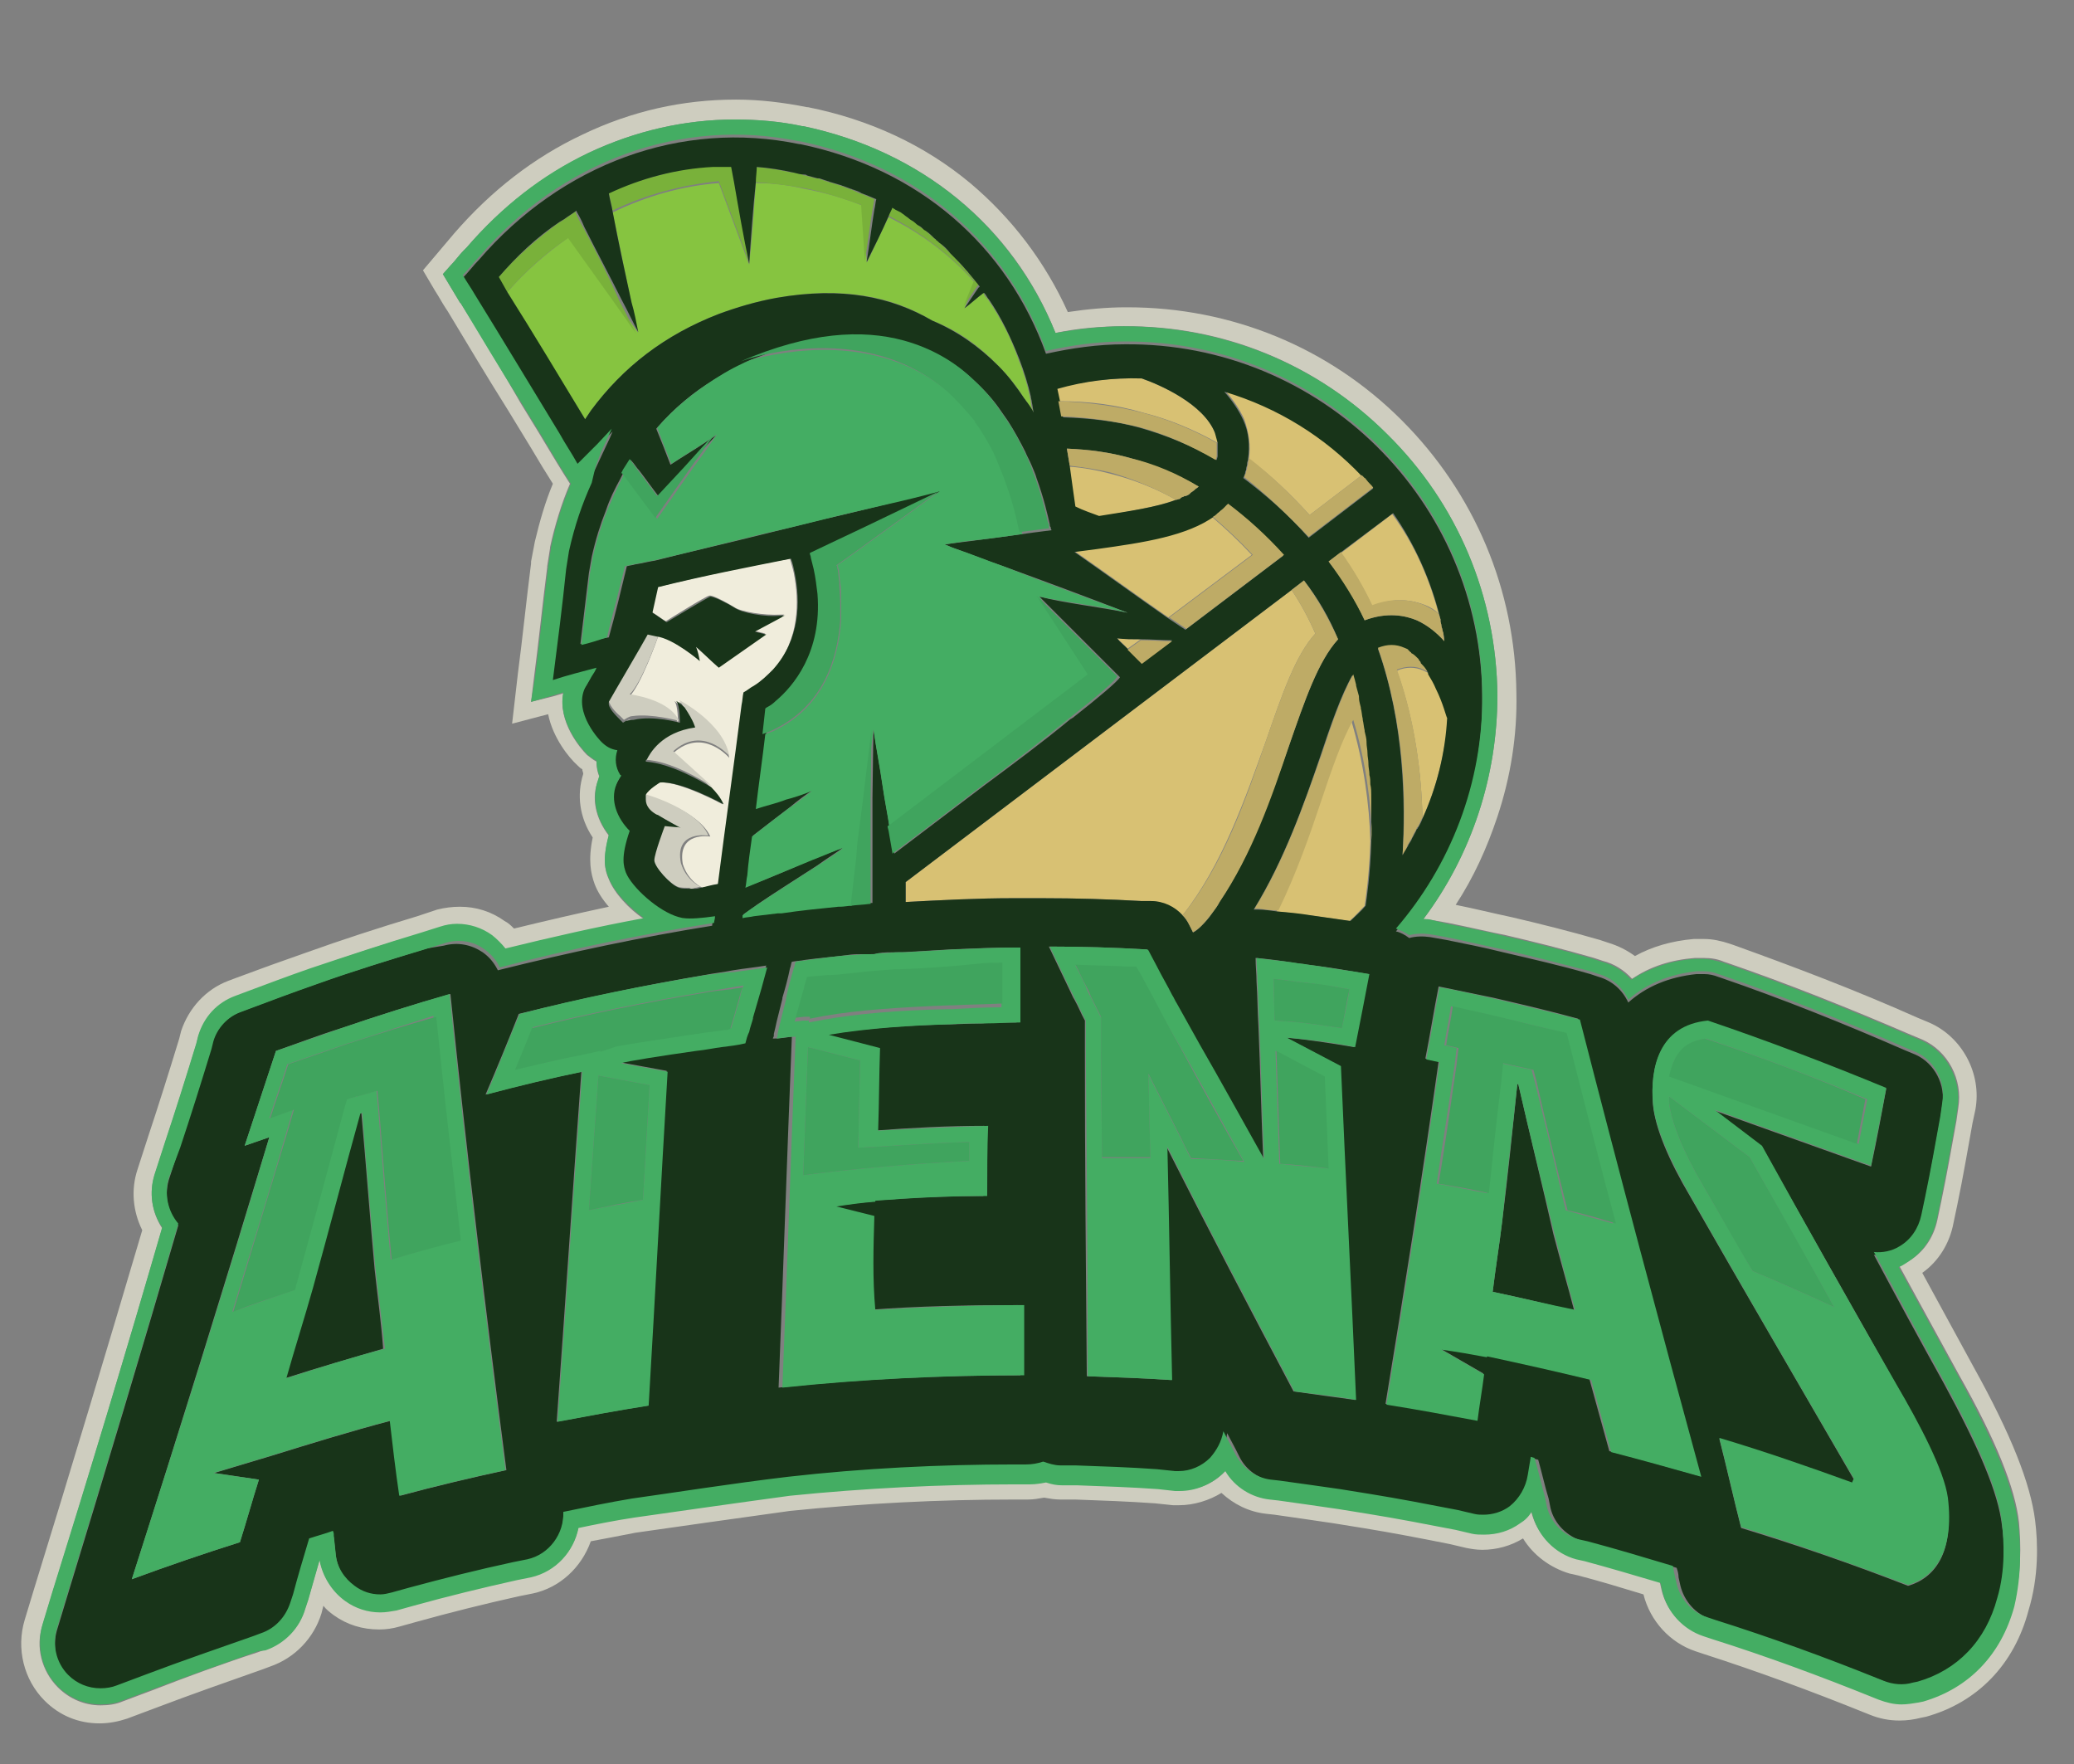 <?xml version="1.0" encoding="utf-8"?>
<!-- Generator: Adobe Illustrator 25.2.1, SVG Export Plug-In . SVG Version: 6.00 Build 0)  -->
<svg version="1.1" id="Layer_1" xmlns="http://www.w3.org/2000/svg" xmlns:xlink="http://www.w3.org/1999/xlink" x="0px" y="0px"
	 viewBox="0 0 218.7 186" style="enable-background:new 0 0 218.7 186;" xml:space="preserve">
<rect x="0" y="0" width="218.7" height="186" fill="#808080" stroke="none"/>
<style type="text/css">
	.st0{fill:#CECDBF;}
	.st1{fill:#D8C173;}
	.st2{fill:#86C440;}
	.st3{fill:#79B13A;}
	.st4{fill:#F0EDDC;}
	.st5{fill:#183419;}
	.st6{fill:#44AD63;}
	.st7{fill:#BEAB66;}
	.st8{fill:#40A45E;}
</style>
<g>
	<path class="st0" d="M214.6,160.3c-0.5-3.9-2.5-9-6.5-16.2c-1.8-3.3-3.6-6.6-5.4-9.9c1.7-1.2,2.9-3.1,3.3-5.3l0.4-1.9
		c0.6-2.9,1.1-5.8,1.6-8.6l0.3-1.4c0.7-3.8-1.4-7.7-4.9-9.2l-1.2-0.5c-6.5-2.9-13.1-5.4-19.5-7.7l-0.3-0.1c-0.9-0.3-1.8-0.5-2.7-0.5
		c-0.2,0-0.5,0-0.7,0l-0.4,0c-2.3,0.2-4.4,0.8-6.2,1.8c-0.8-0.6-1.8-1.1-2.8-1.4l-0.9-0.3c-3.1-0.9-6.3-1.7-9.3-2.4
		c-1.9-0.4-3.9-0.9-5.9-1.3c1.9-2.9,3.3-6,4.4-9.3c1.4-4.2,2.1-8.6,2-13c-0.1-10.9-4.4-21.1-12.1-28.8c-7.7-7.7-18-11.9-28.9-11.9
		h-0.2c-2,0-4.1,0.2-6.1,0.5c-2.4-5.3-5.9-9.9-10.3-13.6c-4.8-4-10.6-6.7-17.1-8l-0.1,0c-2.5-0.5-5-0.8-7.5-0.8
		c-5.6,0-11,1.2-16.2,3.7c-5.1,2.4-9.6,5.9-13.5,10.4l-3.3,3.9l1.3,2.2c0.4,0.6,0.7,1.2,1.1,1.8l0.2,0.3c1.8,3,4.2,7,6.4,10.5
		l2.5,4.1c0.7,1.2,1.5,2.5,2.2,3.6c-0.8,1.9-1.4,4-1.9,6.1l-0.4,2.1l0,0.2c-0.5,3.9-0.9,7.9-1.4,11.7l-0.6,5.2l3.8-1
		c0.5,2.5,2.2,4.6,3.1,5.4c0.2,0.2,0.3,0.3,0.5,0.4c0,0.2,0.1,0.3,0.1,0.5c-0.7,2.2-0.4,4.6,1,6.7c-0.5,2.4-0.2,3.8,0.2,4.9
		c0.3,0.8,0.8,1.6,1.5,2.4c-3.3,0.7-6.7,1.5-10,2.3c-0.3-0.3-0.6-0.6-1-0.8c-1.4-1-3-1.5-4.7-1.5c-0.8,0-1.6,0.1-2.4,0.3L44,96.6
		c-4,1.2-8,2.5-11.9,3.9c-2.3,0.8-4.8,1.7-7.2,2.6l-0.8,0.3c-2.4,0.9-4.2,2.9-5,5.3l-0.2,0.8c-1.1,3.6-2.2,7.1-3.3,10.4l-1.1,3.4
		c-0.7,2.1-0.5,4.4,0.5,6.4c-3.7,12.5-7.5,25.2-11.4,37.8l-1,3.3c-0.9,3-0.1,6.3,2.1,8.5c1.6,1.6,3.6,2.4,5.8,2.4c1,0,2-0.2,2.9-0.5
		l3.2-1.2c3.7-1.4,7.4-2.7,11.1-4l0.8-0.3c2.6-0.9,4.6-3,5.4-5.6l0.2-0.8c0.3,0.4,0.7,0.7,1.1,1c1.4,1,3,1.5,4.8,1.5
		c0.7,0,1.4-0.1,2.1-0.3l1.8-0.5c3.6-1,7.2-1.9,10.8-2.7l1.5-0.3c2.8-0.6,5.1-2.7,6.1-5.5c1.6-0.3,3.2-0.6,4.7-0.9
		c4.2-0.6,10.5-1.5,16.3-2.3c7.8-0.8,15.8-1.2,23.5-1.2h1.6c0.6,0,1.1-0.1,1.7-0.2c0.6,0.1,1.1,0.2,1.7,0.2l1.6,0
		c2.8,0.1,5.6,0.2,8.4,0.4l1.9,0.2c0.2,0,0.4,0,0.6,0c1.6,0,3.2-0.5,4.5-1.3c1.3,1.2,2.9,2,4.7,2.2l0.9,0.1c2.1,0.3,4.2,0.6,6.2,0.9
		l3.1,0.5c3.1,0.5,6.2,1.1,9.2,1.7l1.7,0.4c0.5,0.1,1.1,0.2,1.7,0.2c1.5,0,3-0.4,4.3-1.2c1.1,1.8,2.9,3.1,4.9,3.7l0.9,0.2
		c2.3,0.6,4.6,1.3,6.9,2c0.7,2.8,2.8,5.1,5.5,6l0.9,0.3c5.6,1.8,11.3,3.9,17,6.2l0.5,0.2c1,0.4,2,0.6,3.1,0.6l0,0
		c0.8,0,1.5-0.1,2.3-0.3l0.5-0.1c5.4-1.5,9.3-5.5,10.8-11.2C215,166.2,214.9,162.7,214.6,160.3z M212.3,169.2
		c-1.4,5.1-4.8,8.6-9.6,10l-0.5,0.1c-0.6,0.2-1.2,0.2-1.8,0.2l0,0c-0.8,0-1.6-0.2-2.4-0.5l-0.5-0.2c-5.7-2.3-11.4-4.4-17.1-6.2
		l-0.9-0.3c-2.1-0.7-3.8-2.5-4.3-4.7l-0.2-0.9c0,0,0,0,0,0c-2.7-0.8-5.3-1.6-8-2.3l-0.9-0.2c-2.2-0.6-4-2.4-4.6-4.7l-0.1-0.3
		c-0.4,0.5-0.8,0.9-1.2,1.2c-1.1,0.8-2.4,1.2-3.8,1.2c-0.4,0-0.9,0-1.3-0.1l-1.7-0.4c-3.1-0.6-6.2-1.2-9.3-1.7l-3.1-0.5
		c-2-0.3-4.2-0.6-6.3-0.9L134,158c-2-0.2-3.7-1.4-4.7-3c-0.1,0.1-0.2,0.2-0.3,0.3c-1.2,1.2-2.8,1.8-4.5,1.8c-0.2,0-0.3,0-0.5,0l0,0
		l-1.8-0.2c-2.8-0.2-5.7-0.3-8.5-0.4l-1.6,0c-0.6,0-1.2-0.1-1.7-0.3c-0.6,0.2-1.1,0.2-1.7,0.2H107c-7.8,0-15.8,0.4-23.7,1.2
		c-5.9,0.7-12.2,1.7-16.4,2.3c-2,0.3-3.9,0.7-5.9,1.1c-0.5,2.5-2.4,4.7-5,5.2l-1.5,0.3c-3.6,0.8-7.3,1.7-10.9,2.7l-1.8,0.5
		c-0.5,0.1-1.1,0.2-1.7,0.2c-1.3,0-2.6-0.4-3.7-1.2c-1.4-1-2.4-2.6-2.7-4.3c-0.4,1.4-0.8,2.8-1.2,4.2l-0.3,0.9
		c-0.6,2.1-2.2,3.7-4.2,4.4l-0.8,0.3c-3.7,1.2-7.5,2.6-11.1,4l-3.2,1.2c-0.7,0.3-1.5,0.4-2.3,0.4c-1.7,0-3.3-0.7-4.5-1.9
		c-1.7-1.7-2.4-4.3-1.6-6.6l1-3.3c4-12.8,7.9-25.8,11.6-38.5c-1.1-1.7-1.4-3.7-0.8-5.6l1.1-3.4c1.1-3.3,2.2-6.8,3.3-10.4l0.2-0.8
		c0.6-1.9,2-3.4,3.9-4.2l0.8-0.3c2.4-0.9,4.8-1.8,7.1-2.6c3.9-1.4,7.9-2.7,11.8-3.8l1.9-0.6c0.6-0.2,1.2-0.3,1.8-0.3
		c1.3,0,2.6,0.4,3.7,1.2c0.5,0.4,1,0.9,1.4,1.4c4.8-1.2,9.7-2.3,14.6-3.2c-1.6-1.1-3.1-2.7-3.7-4.2c-0.4-0.9-0.7-2,0-4.6
		c-1.4-1.8-1.9-4-1.1-5.9c0-0.1,0.1-0.2,0.1-0.3c-0.2-0.5-0.3-1-0.3-1.6c-0.4-0.2-0.7-0.5-1-0.7c-0.7-0.7-3.1-3.5-2.5-6.5
		c-0.3,0.1-0.7,0.2-1,0.3L56,74l0.3-2.5c0.5-3.8,0.9-7.8,1.4-11.7l0-0.1c0.1-0.6,0.2-1.3,0.3-1.9l0-0.1c0.5-2.3,1.2-4.6,2.1-6.7
		c-0.9-1.4-1.8-2.9-2.7-4.4c-0.7-1.2-1.6-2.6-2.5-4.1C52.9,39,50.5,35,48.6,32l-0.1-0.1c-0.4-0.7-0.8-1.3-1.2-2l-0.6-1l0.8-0.9
		c0.5-0.5,0.9-1.1,1.4-1.6l0.3-0.3c3.7-4.3,8-7.6,12.9-10c4.9-2.3,10.1-3.5,15.4-3.5c2.4,0,4.8,0.2,7.1,0.7l0.1,0
		c12.4,2.6,22.1,10.5,26.6,21.8c2.4-0.5,4.8-0.7,7.2-0.7c10.5-0.1,20.4,4,27.8,11.4c7.4,7.3,11.5,17.1,11.6,27.5
		c0,8.5-2.7,16.8-7.8,23.6c0.3,0,0.6,0.1,0.9,0.1l1.7,0.3c2,0.4,4.1,0.9,6.1,1.3c3,0.7,6.2,1.5,9.3,2.4l0.9,0.3
		c1.2,0.3,2.3,1,3.1,1.9c1.9-1.3,4.1-2,6.6-2.2l0.4,0c0.2,0,0.4,0,0.6,0c0.7,0,1.4,0.1,2.1,0.4l0.3,0.1c6.4,2.2,12.9,4.8,19.4,7.6
		l1.2,0.5c2.7,1.2,4.3,4.2,3.8,7.2l-0.2,1.4c-0.5,2.8-1,5.6-1.6,8.5l-0.4,1.9c-0.4,1.9-1.5,3.5-3.1,4.4c-0.3,0.2-0.6,0.3-0.9,0.5
		c2.1,3.8,4.2,7.7,6.3,11.5c3.9,6.9,5.9,11.9,6.3,15.5C213.1,162.7,213.2,166,212.3,169.2z"/>
	<g>
		<path class="st1" d="M151.7,64.7C151.7,64.7,151.7,64.7,151.7,64.7c0.1,0.2,0.1,0.4,0.2,0.6C151.8,65.1,151.8,64.9,151.7,64.7z"/>
		<path class="st1" d="M150.3,63.8c0.5,0.2,1,0.5,1.4,0.9c-1-3.8-2.6-7.4-4.9-10.5l-6.7,5.1l1.3-1c1.3,1.8,2.4,3.7,3.3,5.6
			C147.1,62.9,149,63.3,150.3,63.8z"/>
		<path class="st1" d="M139.1,84.6c-1.2,3.6-2.6,7.6-4.5,11.5c1.2,0.1,2.3,0.3,3.5,0.4c1.4,0.2,2.8,0.4,4.2,0.6
			c0.6-0.5,1.1-1.1,1.6-1.6c0.1-0.7,0.5-3.3,0.6-6.8c-0.1-3.9-0.7-8.3-2-12.7C141.3,78.2,140.2,81.3,139.1,84.6z"/>
		<path class="st1" d="M144.6,85.9c0,0.2,0,0.5,0,0.7C144.6,86.4,144.6,86.2,144.6,85.9z"/>
		<path class="st1" d="M144.6,87.9c0,0.3,0,0.6,0,0.8C144.6,88.5,144.6,88.2,144.6,87.9z"/>
		<path class="st1" d="M144.6,86.7c0,0.4,0,0.8,0,1.2C144.6,87.5,144.6,87.1,144.6,86.7z"/>
		<path class="st1" d="M120.5,43.5c2.8,0.7,5.4,1.8,7.9,3.2c0-0.4-0.1-0.8-0.3-1.1c-1.2-3-5.7-5-7.7-5.7c-3.1-0.1-6.1,0.3-9,1
			c0.1,0.5,0.2,0.9,0.3,1.4C114.9,42.3,117.8,42.7,120.5,43.5z"/>
		<path class="st1" d="M148.9,69c0.2,0.2,0.4,0.3,0.6,0.5C149.3,69.3,149.1,69.2,148.9,69z"/>
		<path class="st1" d="M151.5,72.5c-0.2-0.5-0.5-1-0.8-1.5c-0.2-0.1-0.4-0.2-0.6-0.3c-0.9-0.4-1.8-0.4-2.8,0
			c1.9,5.3,2.6,10.9,2.7,15.6c1.5-3.3,2.4-6.9,2.7-10.7C152.7,75.5,152.3,74.1,151.5,72.5z"/>
		<path class="st1" d="M150.4,70.6c-0.2-0.2-0.4-0.5-0.6-0.7C150,70.1,150.2,70.4,150.4,70.6z"/>
		<path class="st1" d="M131.7,48.4C131.7,48.4,131.7,48.4,131.7,48.4c2.2,1.6,4.3,3.6,6.4,5.9l5.5-4.2c-3.9-4.1-8.8-7.2-14.4-8.9
			c0.8,0.9,1.5,1.9,2,3C131.7,45.6,131.9,47,131.7,48.4z"/>
		<path class="st1" d="M136.2,62.2L95.5,93c0,0.6,0,1.3,0,2.1c3.8-0.2,7.6-0.4,11.3-0.4h0c0.1,0,0.3,0,0.4,0l2.7,0
			c3.5,0,7,0.1,10.5,0.3l1,0c1.3,0.1,2.5,0.6,3.3,1.5c4.2-5.3,6.6-12.3,8.8-18.4c1.7-4.9,3.1-9,5.2-11.3
			C138,65.2,137.2,63.7,136.2,62.2z"/>
		<path class="st1" d="M124,52.7c-2.1-1.2-4.4-2.1-6.7-2.7c-1.5-0.4-3-0.7-4.6-0.8c0.2,1.4,0.4,2.9,0.6,4.3c0.8,0.3,1.7,0.6,2.5,1
			C119,53.9,121.9,53.5,124,52.7z"/>
		<path class="st1" d="M120.3,67.4c-0.8,0-1.7,0-2.5-0.1c0.4,0.4,0.8,0.7,1.1,1.1L120.3,67.4z"/>
		<path class="st1" d="M132,58.5c-1.4-1.5-2.8-2.8-4.2-4c0.1-0.1,0.2-0.1,0.3-0.2c-2.9,2.1-7.5,2.7-12.5,3.5
			c-0.7,0.1-1.5,0.2-2.3,0.3c3.3,2.3,6.6,4.7,9.9,7L132,58.5z"/>
		<path class="st1" d="M129.2,53.5c-0.1,0.1-0.2,0.2-0.2,0.2C129,53.7,129.1,53.6,129.2,53.5z"/>
		<path class="st1" d="M129.4,53.3c-0.1,0.1-0.2,0.2-0.2,0.2C129.2,53.4,129.3,53.4,129.4,53.3z"/>
	</g>
	<g>
		<path class="st2" d="M94.1,22C94.1,22,94.1,22,94.1,22c0.1,0.1,0.2,0.1,0.3,0.2C94.3,22.1,94.2,22.1,94.1,22z"/>
		<path class="st2" d="M103.7,30.9C103.7,30.9,103.7,30.9,103.7,30.9c0.2,0.2,0.3,0.5,0.5,0.7C104,31.3,103.9,31.1,103.7,30.9z"/>
		<path class="st2" d="M102.8,29.6c-0.3-0.4-0.6-0.7-0.9-1.1C102.2,28.9,102.5,29.3,102.8,29.6L102.8,29.6z"/>
		<path class="st2" d="M91.1,20.5c-0.1,0-0.2-0.1-0.3-0.1C90.9,20.4,91,20.4,91.1,20.5L91.1,20.5z"/>
		<path class="st2" d="M100.4,26.9c0.5,0.5,1,1,1.5,1.6C101.4,27.9,100.9,27.4,100.4,26.9z"/>
		<path class="st2" d="M108.7,42.4c0-0.2-0.1-0.4-0.1-0.6c-0.3-1.4-0.7-2.7-1.2-3.9c-0.8-2.3-1.9-4.4-3.2-6.3
			c-0.2-0.2-0.4-0.4-0.5-0.7c-0.7,0.5-1.3,1.1-2,1.6c0,0,0,0,0,0v0l1.1-2.7c-2.5-2.8-5.6-5.2-9.1-6.9c-0.8,1.6-1.5,3.2-2.3,4.8
			c0,0,0-0.1,0-0.1l0,0.1l-0.4-6c-2-0.8-4-1.4-6.2-1.8c-1.7-0.4-3.4-0.6-5.1-0.6c-0.2,2.9-0.4,5.8-0.7,8.6l-3.2-8.6
			c-3.9,0.3-7.7,1.4-11.2,3.1c0.7,3.2,1.3,6.4,2,9.6c0.2,1,0.4,2.1,0.7,3.1l-2.4-3.4L60,25c-2.4,1.7-4.6,3.6-6.5,5.8
			c2.5,4.2,5.8,9.6,8.2,13.4c0.2-0.3,0.4-0.6,0.6-0.9c3.4-4.6,7.8-8,13.5-10.2c1.9-0.7,3.9-1.3,6.1-1.7c6.9-1.2,12.1-0.2,16.4,2.4
			c2.6,1,4.9,2.6,7,4.8c1,1,1.9,2.1,2.7,3.4c0.1,0.1,0.2,0.3,0.3,0.4c0.2,0.3,0.4,0.7,0.7,1.1C108.8,43.1,108.7,42.7,108.7,42.4z"/>
	</g>
	<g>
		<path class="st3" d="M104.2,31.6c-0.2-0.2-0.3-0.5-0.5-0.7c0,0,0,0-0.1,0C103.9,31.1,104,31.3,104.2,31.6L104.2,31.6
			C104.2,31.6,104.2,31.6,104.2,31.6z"/>
		<path class="st3" d="M77.1,17.5C77.1,17.5,77.1,17.5,77.1,17.5c-0.5,0-0.9,0-1.3,0h-0.6l0,0c-3.8,0.3-7.5,1.3-11,2.8
			c0.1,0.6,0.3,1.3,0.4,1.9c3.5-1.7,7.3-2.7,11.2-3.1l3.2,8.6c-0.5-2.9-1.1-5.8-1.6-8.6C77.3,18.6,77.2,18,77.1,17.5z"/>
		<path class="st3" d="M91,20.5c-0.1,0-0.2-0.1-0.3-0.1c-0.3-0.1-0.6-0.3-0.9-0.4c-0.1,0-0.2-0.1-0.3-0.1c-0.3-0.1-0.5-0.2-0.8-0.3
			c-0.1,0-0.2-0.1-0.3-0.1c-0.3-0.1-0.7-0.2-1-0.3c-0.1,0-0.2-0.1-0.3-0.1c-0.3-0.1-0.6-0.2-0.9-0.3c-0.1,0-0.1,0-0.2,0
			c-0.4-0.1-0.7-0.2-1.1-0.3c-0.1,0-0.2,0-0.3-0.1c-0.4-0.1-0.7-0.2-1.1-0.2c-1.3-0.3-2.6-0.5-3.9-0.6c0,0.5-0.1,1.1-0.1,1.6
			c1.7,0.1,3.4,0.3,5.1,0.6c2.2,0.4,4.2,1.1,6.2,1.8l0.4,6l0-0.1c0.3-1.8,0.5-3.6,0.8-5.4c0.1-0.4,0.1-0.7,0.2-1.1v0c0,0,0,0,0,0
			L91,20.5L91,20.5z"/>
		<path class="st3" d="M102.8,29.6L102.8,29.6c-0.3-0.4-0.6-0.7-0.9-1.1c0,0-0.1-0.1-0.1-0.1c-0.5-0.5-0.9-1.1-1.5-1.6
			c-0.1-0.1-0.1-0.1-0.2-0.2c-0.3-0.3-0.7-0.7-1-1c0,0,0,0,0,0c-0.2-0.1-0.3-0.3-0.5-0.4c-0.1-0.1-0.2-0.1-0.2-0.2
			c-0.3-0.2-0.5-0.4-0.8-0.7c-0.1-0.1-0.2-0.1-0.3-0.2c-0.2-0.1-0.3-0.2-0.5-0.4c-0.1-0.1-0.2-0.2-0.4-0.3c-0.2-0.2-0.5-0.3-0.7-0.5
			c-0.1-0.1-0.3-0.2-0.4-0.3c-0.1-0.1-0.3-0.2-0.4-0.3c-0.2-0.1-0.4-0.2-0.6-0.3c-0.1-0.1-0.2-0.1-0.3-0.2c-0.1,0.3-0.3,0.6-0.4,0.9
			c3.5,1.8,6.5,4.1,9.1,6.9l-1.1,2.7l0,0c0.5-0.7,1-1.5,1.5-2.2c0,0,0.1-0.1,0.1-0.1c0,0,0,0,0,0c0,0,0,0,0,0L102.8,29.6L102.8,29.6
			z"/>
		<path class="st3" d="M61.5,24c-0.3-0.5-0.6-1.1-0.8-1.6c0,0,0,0,0-0.1c-0.4,0.3-0.9,0.6-1.3,0.9l-0.5,0.3l0,0
			c-2.3,1.7-4.5,3.6-6.4,5.8c0.3,0.5,0.6,1,0.9,1.6l0,0c1.9-2.2,4.1-4.2,6.5-5.8l4.8,6.7l2.4,3.4c-0.6-1.1-1.1-2.2-1.7-3.3
			C64.2,29.2,62.9,26.6,61.5,24z"/>
	</g>
	<g>
		<path class="st4" d="M68.9,85.6c0.1,0.1,0.3,0.2,0.4,0.2C69.1,85.8,69,85.7,68.9,85.6C68.9,85.6,68.9,85.6,68.9,85.6z"/>
		<path class="st4" d="M73.3,93.6c-0.2,0-0.4,0-0.6,0C72.8,93.7,73,93.7,73.3,93.6z"/>
		<path class="st4" d="M67.9,84.1c0-0.1,0-0.2,0-0.3C67.8,83.9,67.8,84,67.9,84.1z"/>
		<path class="st4" d="M64.1,74c0,0,0-0.1,0-0.1C64.1,73.9,64.1,73.9,64.1,74C64.1,73.9,64.1,73.9,64.1,74z"/>
		<path class="st4" d="M67.9,80C67.9,80,68,80,67.9,80c0,0,0-0.1,0.1-0.1C68,80,68,80,67.9,80z"/>
		<path class="st4" d="M71,87.1l0.6,0.1c0,0,0,0,0,0C71.4,87.1,71.2,87.1,71,87.1z"/>
		<path class="st4" d="M66.6,75.8c-0.2,0.1-0.4,0.1-0.6,0.2C66.2,76,66.4,75.9,66.6,75.8z"/>
		<path class="st4" d="M65.4,76C65.4,76,65.5,76,65.4,76c0,0-0.1-0.1-0.1-0.1C65.3,75.9,65.4,75.9,65.4,76z"/>
		<path class="st4" d="M83.7,60.4c-0.1-0.5-0.3-1.1-0.4-1.5c-4.5,0.8-9.2,1.8-14,3c-0.2,0.9-0.4,1.8-0.6,2.6c0.5,0.3,1,0.7,1.5,1
			c0,0,4.3-2.7,4.6-2.7c0.3-0.1,1.8,0.7,2.6,1.2c0.7,0.5,3.2,0.9,4.9,0.8c0.1,0,0.3,0,0.4,0c-0.1,0.1-0.3,0.2-0.4,0.2
			c-0.9,0.5-1.9,1-2.8,1.5c0.4,0.1,0.8,0.2,1.2,0.3c-1.6,1.2-3.3,2.3-5,3.5c-0.8-0.7-1.6-1.5-2.4-2.2c0.1,0.5,0.2,1,0.4,1.5
			c0,0-2.8-2.4-4.6-2.6l0.3,0.1c0,0-1.8,5.2-3.1,6.4c0,0,4.2,0.5,5.2,2.7c0,0,0,0,0,0c0,0,0-1.9-0.4-2.3c0,0,0.4,0.3,0.9,0.7
			c-0.1-0.2-0.3-0.4-0.4-0.6c0,0,4.7,2.4,5.3,5.9c0,0-2.8-3.3-5.9-0.5l4.2,3.8c0,0-0.1-0.1-0.3-0.2c0.5,0.5,1,1.1,1.3,1.8
			c0,0-4.6-2.5-6.7-2.3c0,0-1.2,0.8-1.5,1.3c0.4,0.1,5.7,1.7,6.9,4.4c0,0-3.5-0.6-2.9,2.9c0.6,1.9,2.1,2.5,2.1,2.5s0,0-0.1,0
			c0.5-0.1,1.1-0.2,1.8-0.4c0.9-6.3,1.7-12.6,2.5-18.9c0.1-0.4,0.1-0.9,0.2-1.3c0.4-0.2,0.7-0.5,1.1-0.7c0.8-0.5,1.4-1.1,2-1.7
			C84.3,67.4,84.3,63.4,83.7,60.4z"/>
	</g>
	<g>
		<path class="st0" d="M76.9,79.7c-0.6-3.5-5.3-5.9-5.3-5.9c0.2,0.2,0.3,0.4,0.4,0.6c1,1.5,1.1,2.1,1.1,2.1
			c-3.6,0.5-4.8,2.7-5.1,3.4c0,0,0,0.1,0,0.1c0,0,0,0.1,0,0.1c2.7,0.1,5.9,2.1,6.9,2.7c0.2,0.1,0.3,0.2,0.3,0.2l-4.2-3.8
			C74.1,76.4,76.9,79.7,76.9,79.7z"/>
		<path class="st0" d="M71.6,76C71.6,76,71.5,76,71.6,76c-1-2.3-5.2-2.8-5.2-2.8c1.3-1.2,3.1-6.4,3.1-6.4l-0.3-0.1l-0.9-0.2
			c-0.7,1.2-3.7,6.2-4.1,7.1c0,0,0,0,0,0c0,0,0,0,0,0c0,0,0,0,0,0c0,0,0,0.1,0,0.1c-0.1,0.5,0.7,1.4,1.2,1.8
			c0.1,0.1,0.1,0.1,0.2,0.2c0.1,0.1,0.2,0.2,0.2,0.2c0.1-0.1,0.2-0.1,0.3-0.2c0.2-0.1,0.4-0.2,0.6-0.2C68.7,75.2,71.6,76,71.6,76z"
			/>
		<path class="st0" d="M67.9,83.7C67.9,83.7,67.9,83.7,67.9,83.7c0,0.1-0.1,0.1-0.1,0.2c0,0.1,0,0.2,0,0.3c0.1,0.7,0.5,1.2,1,1.5
			c0,0,0,0,0,0c0.1,0.1,0.2,0.1,0.4,0.2c0.8,0.4,2.1,1.1,2.3,1.3c0,0,0,0,0,0L71,87.1L70,87c0,0-1.1,2.9-1.1,3.6
			c0,0.7,1.7,2.6,2.6,2.9c0.3,0.1,0.7,0.1,1.1,0.1c0.2,0,0.4,0,0.6,0c0,0,0.1,0,0.1,0c0,0,0,0,0,0c0.2,0,0.4-0.1,0.5-0.1
			c0.1,0,0.1,0,0.1,0s-1.5-0.6-2.1-2.5c-0.7-3.5,2.9-2.9,2.9-2.9C73.6,85.4,68.4,83.8,67.9,83.7z"/>
	</g>
	<g>
		<path class="st5" d="M211.1,160.8c-0.4-3.4-2.4-8.1-6.1-14.9c-2.5-4.5-5-9.1-7.4-13.6c0.9,0.1,1.9-0.2,2.7-0.6
			c1.2-0.7,2-1.9,2.3-3.3l0.4-1.9c0.6-2.9,1.1-5.8,1.6-8.5l0.2-1.4c0.4-2.2-0.8-4.5-2.8-5.4l-1.2-0.5c-6.4-2.8-12.9-5.4-19.3-7.6
			l-0.3-0.1c-0.5-0.2-1-0.3-1.5-0.3c-0.1,0-0.3,0-0.4,0l-0.4,0c-2.9,0.3-5.3,1.3-7.2,3c-0.6-1.3-1.7-2.3-3.1-2.7l-0.9-0.3
			c-3.1-0.9-6.2-1.6-9.2-2.3c-2-0.5-4-0.9-6-1.3l-1.7-0.3c-0.7-0.1-1.5-0.1-2.2,0.1c-0.4-0.3-0.9-0.6-1.4-0.7
			c5.7-6.6,9.2-15.3,9.1-24.7c-0.1-20.7-17-37.4-37.7-37.2c-2.8,0-5.6,0.4-8.3,1c-4.1-11.4-13.4-19.5-25.9-22.1c0,0-0.1,0-0.1,0
			c-12.5-2.6-25.1,2.1-33.8,12.2c-0.6,0.6-1.1,1.3-1.7,1.9c0.4,0.7,0.9,1.4,1.3,2.1c2.6,4.2,6.4,10.5,8.9,14.6
			c0.6,1.1,1.3,2.1,1.9,3.2l0,0l1-1l0.7-0.7l0.4-0.4l1.6-1.6l-0.3,0.7l-0.8,1.7l-0.7,1.5l-0.1,0.2l-0.7,1.4c0.1,0.1,0.1,0.2,0.2,0.2
			c-1,2.1-1.8,4.5-2.4,7.2c-0.1,0.6-0.2,1.3-0.3,1.9c-0.5,3.9-0.9,7.8-1.4,11.7c1.6-0.4,3.1-0.8,4.6-1.3c-0.2,0.3-0.4,0.6-0.5,0.9
			c-0.3,0.5-0.5,0.9-0.7,1.2c-1.3,2.8,1.7,5.7,1.7,5.7c0.5,0.4,1.1,0.8,1.7,0.9c-0.3,0.9-0.2,1.8,0.3,2.6c0,0,0,0.1,0.1,0.1
			c-0.2,0.3-0.3,0.6-0.5,0.9c-0.6,1.7,0.1,3.6,1.4,4.9c-1,2.9-0.6,3.8-0.4,4.4c0.6,1.5,3.4,4.1,5.6,4.7c0.1,0,0.4,0.1,0.5,0.1
			c0.7,0.1,1.9,0,3.3-0.2c0,0.2-0.1,0.4-0.1,0.7c-7.5,1.2-15,2.8-22.6,4.7c-0.4-0.8-0.9-1.4-1.6-1.9c-1.2-0.8-2.6-1.1-4.1-0.7
			L45,100c-3.9,1.2-7.9,2.4-11.8,3.8c-2.3,0.8-4.7,1.7-7.1,2.6l-0.8,0.3c-1.4,0.5-2.4,1.7-2.9,3.1l-0.2,0.8
			c-1.1,3.6-2.2,7.1-3.3,10.4l-1.1,3.4c-0.5,1.7-0.1,3.5,1,4.8c-3.8,13-7.8,26.3-11.8,39.4l-1,3.3c-0.5,1.7-0.1,3.7,1.2,4.9
			c0.9,0.9,2.1,1.4,3.4,1.4c0.6,0,1.1-0.1,1.7-0.3l3.2-1.2c3.7-1.4,7.5-2.8,11.2-4l0.8-0.3c1.5-0.5,2.6-1.7,3.1-3.2l0.3-0.9
			c0.6-2,1.1-3.9,1.7-5.9c0.8-0.3,1.6-0.5,2.5-0.8c0,0.2,0,0.3,0.1,0.5l0.2,1.9c0.2,1.4,0.9,2.6,2,3.4c0.8,0.6,1.7,0.9,2.7,0.9
			c0.4,0,0.8-0.1,1.2-0.2l1.8-0.5c3.6-1,7.3-1.9,11-2.7l1.5-0.3c2.3-0.5,3.9-2.7,3.8-5l0,0c2.4-0.5,4.8-0.9,7.2-1.4
			c4.2-0.6,10.5-1.6,16.5-2.3c8-0.8,16-1.3,23.9-1.3h1.6c0.6,0,1.2-0.1,1.8-0.3c0.6,0.2,1.1,0.4,1.8,0.4l1.6,0
			c2.9,0.1,5.7,0.2,8.6,0.4l1.9,0.2l0,0c0.1,0,0.2,0,0.4,0c1.2,0,2.4-0.5,3.3-1.4c0.8-0.7,1.3-1.7,1.4-2.8c0.3,0.6,0.6,1.1,0.9,1.7
			l0.4,0.8c0.7,1.4,2.1,2.4,3.7,2.6l0.9,0.1c2.1,0.3,4.3,0.6,6.4,0.9l3.1,0.5c3.1,0.5,6.2,1.1,9.3,1.7l1.7,0.4
			c0.3,0.1,0.6,0.1,1,0.1c1,0,2-0.3,2.8-0.9c1-0.8,1.8-2,1.9-3.3l0.3-1.8c0-0.1,0-0.1,0-0.1c0.1,0,0.3,0.1,0.4,0.1
			c0.4,1.4,0.7,2.8,1.1,4.1l0.2,1c0.4,1.7,1.8,3,3.4,3.5l0.9,0.2c3,0.8,6,1.7,9,2.6c0.1,0.3,0.2,0.6,0.2,1l0.2,0.9
			c0.4,1.6,1.6,3,3.2,3.5l0.9,0.3c5.7,1.9,11.5,4,17.2,6.2l0.5,0.2c1,0.4,2,0.5,3.1,0.2l0.5-0.1c4.2-1.2,7.2-4.3,8.4-8.8
			C211.5,165.8,211.4,162.8,211.1,160.8z M201.2,167.2c-5.9-2.3-11.7-4.3-17.6-6.1c-0.8-3.1-1.5-6.3-2.3-9.4c4.7,1.4,9.3,3,14,4.7
			c0.1-0.1,0.1-0.2,0.2-0.4c-5.9-10.2-11.7-20.1-17.3-29.9c-2.2-3.7-3.7-7.2-3.9-9.7c-0.3-3.7,0.6-8.2,5.8-8.7
			c6.3,2.1,12.5,4.5,18.8,7.1c-0.5,2.7-1,5.4-1.6,8.2l-16.5-5.9l5,3.8c4.6,8.3,9.4,16.6,14.2,25.2c2.4,4.1,5,9.1,5.3,12
			C206.1,163.7,204,166.4,201.2,167.2z M156.7,143c-1.6-0.3-3.3-0.6-4.8-0.8l4.5,2.6c-0.2,1.6-0.5,3.3-0.7,4.9
			c-3.2-0.6-6.4-1.2-9.6-1.7c2-12.1,3.9-24.1,5.6-36.1c-0.5-0.1-0.9-0.2-1.4-0.3c0.5-2.5,0.9-5.1,1.4-7.6c1.9,0.4,3.9,0.8,5.8,1.2
			c3,0.7,6,1.4,8.9,2.2c4.1,16,8.3,32,12.8,48.2c-3.2-0.9-6.3-1.8-9.5-2.6c-0.7-2.5-1.4-5.1-2.1-7.6c-3.7-0.9-7.4-1.8-11-2.5
			C156.7,143,156.7,143,156.7,143z M123.5,145.5C123.4,145.5,123.4,145.5,123.5,145.5c-3-0.2-6-0.3-8.9-0.4
			c-0.1-11.5-0.2-22.9-0.2-34.4c0-1,0-2,0-3.1c-0.4-0.7-0.7-1.5-1.1-2.2c-0.2-0.3-0.3-0.6-0.5-1c-0.7-1.5-1.5-3.1-2.2-4.6
			c3.4,0,6.8,0.1,10.2,0.3c0,0,0.1,0,0.1,0c0,0,0.1,0.1,0.1,0.1c0.3,0.6,0.6,1.1,0.9,1.7c0.5,1,1.1,2,1.6,3c0.2,0.3,0.3,0.6,0.5,0.9
			c0,0,0,0,0,0c0.8,1.4,1.6,2.9,2.4,4.3c2.2,4,4.5,8,6.8,12.1c-0.2-4.7-0.3-9.3-0.5-14c-0.1-1.6-0.1-3.2-0.2-4.7
			c0-0.8-0.1-1.6-0.1-2.5c1.3,0.1,2.7,0.3,4,0.5c0.5,0.1,0.9,0.1,1.4,0.2c1.6,0.2,3.1,0.4,4.7,0.7c0.6,0.1,1.2,0.2,1.8,0.3
			c-0.5,2.6-1,5.1-1.5,7.7c-2.4-0.4-4.9-0.8-7.2-1l5.7,3c0.5,11.7,1.1,23.4,1.6,35.2c-2.2-0.3-4.4-0.6-6.5-0.9
			c-4.6-8.7-9.1-17.3-13.4-25.8C123.2,129.1,123.3,137.3,123.5,145.5z M107.6,145c-8.5,0-17,0.4-25.5,1.3c0.5-12.3,0.9-24.7,1.4-37
			c-0.7,0.1-1.3,0.2-2,0.2c0-0.1,0.1-0.2,0.1-0.3c0-0.1,0-0.1,0-0.2c0.1-0.4,0.2-0.8,0.3-1.3c0.2-0.8,0.4-1.6,0.6-2.4
			c0,0,0-0.1,0-0.1c0.3-1,0.6-2.1,0.8-3.1c0.1-0.2,0.1-0.5,0.2-0.7c0.5-0.1,1-0.1,1.4-0.2c1.5-0.2,2.9-0.3,4.4-0.5
			c0.6-0.1,1.1-0.1,1.7-0.1c0,0,0,0,0,0c0.1,0,0.3,0,0.4,0c0.1,0,0.1,0,0.2,0c0.1,0,0.1,0,0.2,0c0.3,0,0.5,0,0.8-0.1
			c0.6-0.1,1.2-0.1,1.8-0.1c0.2,0,0.5,0,0.7,0c1.7-0.1,3.4-0.2,5.1-0.3c2.3-0.1,4.7-0.2,7-0.2c0,1.3,0,2.6,0,4c0,1.3,0,2.6,0,3.9
			c-1.2,0-2.5,0-3.7,0.1c-1.2,0-2.5,0.1-3.7,0.1c-3.9,0.1-8.7,0.4-12.8,1.1l5.4,1.4c-0.1,2.9-0.1,5.8-0.2,8.7
			c3.9-0.3,7.8-0.5,11.6-0.5c0,2.5,0,5-0.1,7.4c-0.2,0-0.4,0-0.6,0c-2.3,0-5.4,0.1-8.5,0.3c-0.9,0.1-1.8,0.1-2.7,0.2c0,0,0,0,0,0.1
			c-1.4,0.1-2.8,0.3-4.1,0.5l4,1c-0.1,3.3-0.2,6.6-0.2,9.9c5.2-0.4,10.5-0.5,15.7-0.5C107.6,140.1,107.6,142.5,107.6,145z
			 M70.3,112.9c-0.7,11.7-1.3,23.5-2,35.3c-3.2,0.5-6.4,1.1-9.6,1.7c0.9-12.3,1.7-24.6,2.6-36.9c-3.4,0.7-6.7,1.5-10.1,2.4
			c1.2-2.8,2.4-5.7,3.5-8.5c6.5-1.6,13.1-3,19.6-4.1c1-0.2,2-0.3,3-0.5c1.2-0.2,2.3-0.3,3.5-0.5c-0.2,0.7-0.4,1.5-0.6,2.2
			c-0.3,1-0.6,2.1-0.9,3.1c0,0,0,0,0,0.1c-0.1,0.5-0.3,1-0.4,1.4c0,0,0,0,0,0.1c-0.1,0.4-0.2,0.8-0.4,1.2c-0.8,0.1-1.7,0.2-2.5,0.4
			c-0.8,0.1-1.8,0.3-2.7,0.4c-3.4,0.5-7.4,1.1-7.9,1.3L70.3,112.9z M27.3,156c-0.7,2.2-1.3,4.4-2,6.6c-3.8,1.2-7.6,2.5-11.4,3.9
			c5-15.6,9.8-31.1,14.5-46.6c-0.9,0.3-1.7,0.6-2.6,0.9c1.1-3.3,2.2-6.7,3.3-10c2.3-0.8,4.6-1.7,6.9-2.4c3.8-1.3,7.6-2.5,11.5-3.6
			c1.7,16.6,3.7,33.3,5.9,50.2c-3.7,0.8-7.5,1.7-11.2,2.7c-0.3-2.6-0.7-5.2-1-7.9c-4.2,1.1-8.4,2.4-12.6,3.7l-6,1.8L27.3,156z
			 M120.3,67.4c1.1,0,2.2,0.1,3.3,0.1l-3.2,2.4c-0.2-0.2-0.4-0.4-0.7-0.7c-0.3-0.3-0.5-0.5-0.8-0.8c-0.4-0.4-0.8-0.7-1.1-1.1
			C118.6,67.4,119.4,67.4,120.3,67.4z M119.2,64.6C119.2,64.6,119.2,64.6,119.2,64.6C119.2,64.6,119.2,64.6,119.2,64.6
			C119.2,64.6,119.2,64.6,119.2,64.6z M136.2,62.2l1.3-1c1.5,1.9,2.7,4,3.6,6.2c-2.1,2.3-3.5,6.4-5.2,11.3c-1.9,5.4-4,11.4-7.3,16.4
			c-0.2,0.4-0.5,0.8-0.8,1.2c-0.3,0.5-0.7,0.9-1.1,1.3c-0.3,0.3-0.6,0.6-0.9,0.7l-0.4-0.8c-0.2-0.4-0.4-0.7-0.7-1
			c-0.8-0.9-2-1.5-3.3-1.5l-1,0c-3.5-0.2-7-0.3-10.5-0.3l-2.7,0c-0.1,0-0.3,0-0.4,0h0c-3.7,0-7.5,0.2-11.3,0.4c0-0.7,0-1.4,0-2.1
			L136.2,62.2z M144.6,84.9C144.6,84.9,144.6,84.9,144.6,84.9c0,0.4,0,0.7,0,1c0,0,0,0,0,0c0,1,0,1.9,0,2.8c0,0,0,0,0,0
			c-0.1,3.6-0.5,6.1-0.6,6.8c-0.5,0.6-1.1,1.1-1.6,1.6c-1.4-0.2-2.8-0.4-4.2-0.6c-1.2-0.2-2.3-0.3-3.5-0.4c-0.7-0.1-1.4-0.2-2.1-0.2
			l-0.4,0c3.2-5.2,5.3-11.1,7-16.1c1.1-3.3,2.2-6.5,3.4-8.6c0.1,0.4,0.2,0.8,0.3,1.1c0,0,0,0.1,0,0.1c0.1,0.4,0.2,0.7,0.3,1.1
			c0,0,0,0.1,0,0.1c0.1,0.4,0.2,0.7,0.2,1.1c0,0,0,0,0,0.1c0.1,0.4,0.2,0.8,0.2,1.1c0,0,0,0,0,0.1c0.1,0.4,0.1,0.7,0.2,1.1
			c0,0,0,0.1,0,0.1c0.1,0.4,0.1,0.7,0.2,1.1c0,0,0,0.1,0,0.1c0.1,0.4,0.1,0.7,0.1,1.1c0,0.4,0.1,0.7,0.1,1.1c0,0,0,0,0,0.1
			c0,0.3,0.1,0.7,0.1,1c0,0,0,0.1,0,0.1c0,0.3,0.1,0.7,0.1,1c0,0,0,0,0,0c0,0.4,0,0.7,0.1,1.1c0,0,0,0,0,0
			C144.6,84.2,144.6,84.5,144.6,84.9z M150,86.3c-0.1,0.3-0.3,0.7-0.5,1c0,0,0,0.1-0.1,0.1c-0.1,0.3-0.3,0.6-0.4,0.8
			c0,0.1-0.1,0.1-0.1,0.2c-0.1,0.3-0.3,0.5-0.4,0.7c0,0.1-0.1,0.2-0.1,0.2c-0.2,0.3-0.4,0.6-0.5,0.9c0.3-5.5,0.2-13.9-2.6-21.8
			c1-0.4,2-0.4,2.8,0c0.1,0.1,0.2,0.1,0.4,0.2c0,0,0.1,0,0.1,0.1c0.1,0.1,0.2,0.1,0.2,0.2c0,0,0.1,0,0.1,0.1
			c0.2,0.2,0.4,0.3,0.6,0.5c0,0,0,0,0.1,0.1c0.1,0.1,0.2,0.2,0.2,0.3c0,0,0,0,0,0.1c0.2,0.2,0.4,0.5,0.6,0.7c0,0,0,0,0,0
			c0.1,0.1,0.2,0.2,0.2,0.4c0,0,0,0,0,0c0.3,0.5,0.6,1,0.8,1.5c0.8,1.6,1.1,3,1.2,3.1C152.4,79.4,151.5,83,150,86.3z M146.9,54.1
			c2.3,3.3,4,7.1,5,11.2c0,0.1,0,0.1,0,0.2c0,0.2,0.1,0.3,0.1,0.5c0,0.1,0.1,0.3,0.1,0.4c0,0.1,0.1,0.3,0.1,0.4
			c0.1,0.3,0.1,0.6,0.1,0.8c-0.8-0.9-1.8-1.7-2.9-2.2c-1.2-0.5-3.1-0.9-5.5,0c-1-2.2-2.3-4.3-3.8-6.2L146.9,54.1z M143.6,50.2
			L143.6,50.2c0.1,0.1,0.2,0.2,0.3,0.3c0.1,0.1,0.1,0.2,0.2,0.2c0.2,0.3,0.5,0.5,0.7,0.8l-6.8,5.2c-2.2-2.5-4.5-4.5-6.9-6.3
			c0.1-0.2,0.1-0.3,0.2-0.5c0,0,0-0.1,0-0.1c0-0.1,0.1-0.2,0.1-0.3c0,0,0-0.1,0-0.1c0-0.1,0.1-0.3,0.1-0.4c0,0,0,0,0-0.1
			c0-0.2,0.1-0.3,0.1-0.5c0.2-1.4,0.1-2.8-0.5-4.1c-0.5-1.1-1.2-2.1-2-3C134.8,43,139.7,46.1,143.6,50.2z M128.9,53.7
			c0.2-0.1,0.3-0.3,0.5-0.5c2,1.5,4,3.3,5.9,5.4L125,66.4c-0.6-0.4-1.2-0.8-1.8-1.2c-3.3-2.3-6.6-4.7-9.9-7c0.8-0.1,1.5-0.2,2.3-0.3
			c5.1-0.7,9.6-1.4,12.5-3.5c0,0,0.1-0.1,0.1-0.1c0.2-0.1,0.3-0.3,0.5-0.4C128.8,53.8,128.9,53.8,128.9,53.7z M112.8,49.1
			c-0.1-0.6-0.2-1.2-0.3-1.8c2.4,0.1,4.6,0.4,6.7,1c2.5,0.7,4.9,1.7,7.2,3c-0.1,0.1-0.2,0.2-0.4,0.3c0,0-0.1,0-0.1,0.1
			c-0.1,0.1-0.3,0.2-0.4,0.3c0,0-0.1,0-0.1,0.1c-0.1,0.1-0.3,0.2-0.4,0.2c0,0-0.1,0-0.1,0c-0.1,0.1-0.3,0.1-0.4,0.2
			c0,0-0.1,0-0.1,0.1c-0.1,0-0.3,0.1-0.4,0.1c0,0,0,0,0,0c-2.1,0.8-5,1.2-8.1,1.7c-0.8-0.3-1.7-0.6-2.5-1
			C113.2,52,113,50.6,112.8,49.1z M120.4,39.9c2,0.7,6.5,2.7,7.7,5.7c0.1,0.4,0.2,0.7,0.3,1.1c0,0.1,0,0.3,0,0.4c0,0,0,0,0,0.1
			c0,0.1,0,0.2,0,0.4c0,0,0,0.1,0,0.1c0,0.1,0,0.2,0,0.3c0,0,0,0.1,0,0.1c0,0.1-0.1,0.3-0.1,0.4c-2.6-1.5-5.3-2.6-8.1-3.4
			c-2.5-0.7-5.2-1-8.1-1.1c-0.1-0.6-0.2-1.1-0.3-1.6c-0.1-0.5-0.2-0.9-0.3-1.4C114.3,40.2,117.3,39.8,120.4,39.9z M62.3,43.3
			c-0.2,0.3-0.4,0.6-0.6,0.9c-2.3-3.8-5.6-9.3-8.2-13.4c-0.3-0.5-0.6-1.1-0.9-1.6c1.9-2.2,4-4.2,6.4-5.8l0,0l0.5-0.3
			c0.4-0.3,0.9-0.6,1.3-0.9c0,0,0,0,0,0.1c0.3,0.5,0.6,1.1,0.8,1.6c1.3,2.6,2.7,5.2,4,7.8c0.6,1.1,1.1,2.2,1.7,3.3
			c-0.2-1-0.4-2.1-0.7-3.1c-0.7-3.2-1.4-6.4-2-9.6c-0.1-0.6-0.3-1.3-0.4-1.9c3.4-1.6,7.1-2.6,11-2.8l0,0h0.6c0.4,0,0.9,0,1.3,0
			c0,0,0,0,0,0c0.1,0.5,0.2,1.1,0.3,1.6c0.5,2.9,1,5.8,1.6,8.6c0.2-2.9,0.4-5.8,0.7-8.6c0-0.5,0.1-1.1,0.1-1.6
			c1.3,0.1,2.6,0.3,3.9,0.6c0.4,0.1,0.7,0.2,1.1,0.2c0.1,0,0.2,0,0.3,0.1c0.4,0.1,0.7,0.2,1.1,0.3c0.1,0,0.1,0,0.2,0
			c0.3,0.1,0.6,0.2,0.9,0.3c0.1,0,0.2,0.1,0.3,0.1c0.3,0.1,0.7,0.2,1,0.3c0.1,0,0.2,0.1,0.3,0.1c0.3,0.1,0.5,0.2,0.8,0.3
			c0.1,0,0.2,0.1,0.3,0.1c0.3,0.1,0.6,0.2,0.9,0.4c0.1,0,0.2,0.1,0.3,0.1l1.2,0.5c0,0,0,0,0,0v0c-0.1,0.4-0.1,0.7-0.2,1.1
			c-0.3,1.8-0.5,3.6-0.8,5.4c0,0,0,0.1,0,0.1c0.8-1.6,1.6-3.2,2.3-4.8c0.1-0.3,0.3-0.6,0.4-0.9c0,0,0,0,0,0c0.1,0.1,0.2,0.1,0.3,0.2
			c0.2,0.1,0.4,0.2,0.6,0.3c0.1,0.1,0.3,0.2,0.4,0.3c0.1,0.1,0.3,0.2,0.4,0.3c0.2,0.2,0.5,0.3,0.7,0.5c0.1,0.1,0.2,0.2,0.4,0.3
			c0.2,0.1,0.3,0.2,0.5,0.4c0.1,0.1,0.2,0.1,0.3,0.2c0.3,0.2,0.5,0.4,0.8,0.7c0.1,0.1,0.2,0.1,0.2,0.2c0.2,0.1,0.3,0.3,0.5,0.4
			c0,0,0,0,0,0c0.4,0.3,0.7,0.6,1,1c0.1,0.1,0.1,0.1,0.2,0.2c0.5,0.5,1,1,1.5,1.6c0,0,0.1,0.1,0.1,0.1c0.3,0.4,0.6,0.7,0.9,1.1l0,0
			l0.4,0.5c0,0,0,0,0,0c0,0,0,0,0,0c0,0,0,0.1-0.1,0.1c-0.5,0.7-1,1.5-1.5,2.2c0,0,0,0,0,0c0.7-0.5,1.3-1.1,2-1.6c0,0,0,0,0.1,0
			c0,0,0,0,0,0c0.2,0.2,0.3,0.5,0.5,0.7c0,0,0,0,0,0c1.3,1.9,2.3,4,3.2,6.3c0.5,1.3,0.9,2.6,1.2,3.9c0,0.2,0.1,0.4,0.1,0.6
			c0.1,0.4,0.1,0.7,0.2,1.1c-0.2-0.4-0.4-0.7-0.7-1.1c-0.1-0.1-0.2-0.3-0.3-0.4c-0.8-1.2-1.7-2.4-2.7-3.4c-2.1-2.1-4.4-3.7-7-4.8
			c-4.3-2.5-9.5-3.6-16.4-2.4c-2.2,0.4-4.2,1-6.1,1.7C70.1,35.3,65.7,38.7,62.3,43.3z M61.2,67.9c0.3-2.5,0.6-5,0.9-7.5
			c0.1-0.6,0.2-1.1,0.3-1.7c0.4-1.8,0.9-3.4,1.5-4.9c0.4-1.2,0.9-2.2,1.5-3.3c0.1-0.2,0.2-0.4,0.3-0.6l0,0l0.2-0.3l0.6-1.1l0.1,0.1
			c0,0,0,0,0,0c0.3,0.3,0.5,0.7,0.8,1c0.7,0.9,1.4,1.9,2.1,2.8l2.8-3l1.9-2.1l1.3-1.4c-0.4,0.3-0.8,0.5-1.2,0.8
			c-1.2,0.8-2.4,1.5-3.6,2.3c-0.5-1.3-1-2.6-1.5-3.8c1.9-2.2,4-3.9,6-5.1c1.4-0.9,2.8-1.6,4-2.1c-0.6,0.2-0.9,0.3-0.9,0.3
			c7.2-3.1,12.8-3.4,17.2-2.2c2.9,0.8,5.3,2.2,7.2,4c1.1,1,2.1,2.1,2.9,3.3c0.2,0.3,0.5,0.7,0.7,1c0.7,1.1,1.3,2.2,1.8,3.2
			c0.2,0.5,0.5,1,0.7,1.5c0.2,0.5,0.4,0.9,0.5,1.3c0.8,2.2,1.2,4,1.4,4.9c0,0.1,0,0.2,0.1,0.3c0,0.1,0,0.2,0.1,0.3c0,0,0,0,0,0
			c-2.5,0.3-5,0.7-7.5,1c-1.3,0.2-2.5,0.3-3.8,0.5c0.3,0.1,0.7,0.3,1,0.4c1.7,0.6,3.4,1.3,5.2,1.9c4.4,1.6,8.7,3.2,13.1,4.9
			c-2.9-0.6-6.6-1-9.3-1.7l7.3,7.3l1.2,1.2c-0.2,0.4-2.2,2.1-5,4.3c-0.1,0-0.1,0.1-0.2,0.1c-2.9,2.4-6,4.7-9.1,7
			c-5,3.8-9.5,7.2-9.5,7.2l0-0.1l0,0c0,0,0,0,0,0c-0.1-0.8-0.3-1.5-0.4-2.3c0-0.1,0-0.2-0.1-0.4c-0.2-1.4-0.5-2.8-0.7-4.2
			c-0.3-2.1-0.7-4.1-1-6.2l-0.1,7.3l0,4.8v0l0,2.1v0l0,4.2c0,0,0,0-0.1,0c-0.7,0.1-1.3,0.1-2,0.2c-0.4,0-0.8,0.1-1.2,0.1
			c-0.1,0-0.2,0-0.2,0c-2,0.2-4,0.4-6,0.7c-0.1,0-0.3,0-0.4,0l-2.5,0.3c-0.4,0.1-0.8,0.1-1.2,0.2c0-0.1,0-0.2,0-0.3
			c0.4-0.3,0.9-0.6,1.4-1c1.9-1.3,4.3-2.8,6.3-4.1c1.1-0.8,2.1-1.4,2.9-2c-0.8,0.3-2,0.8-3.3,1.3c-2.3,1-5.1,2.2-7,2.9
			c0.1-0.4,0.1-0.9,0.2-1.3c0.2-1.4,0.4-2.8,0.5-4.1c1.4-1.1,2.6-2,3.9-3c0.7-0.6,1.5-1.2,2.4-1.8c-1,0.4-1.9,0.7-2.7,0.9
			c-1.1,0.3-2.1,0.6-3.2,1c0.3-2.6,0.7-5.3,1-7.9c0,0,0,0,0,0l0.3-2.7c0.1-0.1,0.2-0.2,0.3-0.2c0.3-0.2,0.5-0.4,0.8-0.6
			c1.7-1.5,4.9-5.1,4.4-11.3c-0.1-0.8-0.2-1.7-0.4-2.6c-0.1-0.4-0.2-0.8-0.3-1.2c0-0.1-0.1-0.2-0.1-0.4c0,0,0-0.1,0-0.1h0l2.1-1
			l3.8-1.8l7.7-3.7c-1.9,0.4-3.9,0.9-6.1,1.5c-2.1,0.5-4.4,1.1-6.7,1.6c-2,0.5-4,1-6,1.5c-4,1-8,1.9-11.5,2.8
			c-0.7,0.1-1.4,0.3-2.1,0.4c-0.3,0.1-0.6,0.1-0.9,0.2c-0.6,2.5-1.2,5-1.9,7.5C63,67.4,62.1,67.6,61.2,67.9z M73.9,93.6
			c-0.1,0-0.3,0.1-0.5,0.1c0,0,0,0,0,0c0,0-0.1,0-0.1,0c-0.2,0-0.5,0-0.6,0c-0.4,0-0.8,0-1.1-0.1c-0.9-0.3-2.6-2.2-2.6-2.9
			c0-0.7,1.1-3.6,1.1-3.6l1.1,0.1c0.2,0,0.4,0,0.6,0.1c-0.2-0.1-1.5-0.8-2.3-1.3c-0.1-0.1-0.3-0.1-0.4-0.2c-0.5-0.3-1-0.8-1-1.5
			c0-0.1,0-0.2,0-0.3c0-0.1,0-0.1,0-0.2c0,0,0,0,0,0c0.3-0.6,1.5-1.3,1.5-1.3c2.2-0.2,6.7,2.3,6.7,2.3c-0.3-0.7-0.8-1.3-1.3-1.8
			c-1-0.6-4.2-2.5-6.9-2.7c0,0,0,0,0-0.1c0,0,0,0,0,0c0,0,0-0.1,0.1-0.1c0.3-0.6,1.5-2.9,5.1-3.4c0,0-0.1-0.6-1.1-2.1
			c-0.5-0.5-0.9-0.7-0.9-0.7c0.4,0.4,0.4,2.3,0.4,2.3c0,0,0,0,0,0c0,0,0,0,0,0c0,0-2.8-0.8-4.9-0.3C66.4,75.9,66.2,76,66,76
			c-0.1,0.1-0.2,0.1-0.3,0.2c0,0-0.1-0.1-0.2-0.2c0,0,0,0,0,0c0,0-0.1-0.1-0.1-0.1c-0.5-0.5-1.3-1.3-1.2-1.8c0,0,0-0.1,0-0.1
			c0,0,0,0,0,0c0,0,0,0,0,0c0,0,0,0,0,0c0,0,0,0,0,0c0.5-0.9,3.5-6,4.1-7.1l0.9,0.2c1.8,0.2,4.6,2.6,4.6,2.6c-0.1-0.5-0.2-1-0.4-1.5
			c0.8,0.7,1.6,1.5,2.4,2.2c1.7-1.2,3.3-2.3,5-3.5c-0.4-0.1-0.8-0.2-1.2-0.3c0.9-0.5,1.9-1,2.8-1.5c0.1-0.1,0.3-0.2,0.4-0.2
			c-0.1,0-0.3,0-0.4,0c-1.7,0.2-4.2-0.3-4.9-0.8c-0.8-0.5-2.2-1.2-2.6-1.2c-0.3,0.1-4.6,2.7-4.6,2.7c-0.5-0.3-1-0.7-1.5-1
			c0.2-0.9,0.4-1.8,0.6-2.7c4.8-1.2,9.5-2.1,14-3c0.2,0.5,0.3,1,0.4,1.5c0.6,3,0.6,7-2.3,10.2c-0.6,0.6-1.2,1.2-2,1.7
			c-0.4,0.2-0.7,0.5-1.1,0.7c-0.1,0.4-0.1,0.9-0.2,1.3c-0.8,6.3-1.7,12.6-2.5,18.9C75,93.3,74.4,93.5,73.9,93.6z"/>
		<path class="st5" d="M160.1,114.3c0,0-0.1,0-0.1,0c-0.5,4.8-1,9.7-1.6,14.5c-0.3,2.5-0.7,4.9-1,7.4c2.9,0.6,5.8,1.3,8.6,2
			c-0.7-2.7-1.5-5.4-2.2-8.1C162.6,124.8,161.3,119.6,160.1,114.3z"/>
		<path class="st5" d="M39.5,133.8c-0.5-5.5-0.9-11-1.4-16.5c-0.1,0-0.1,0-0.2,0.1c-1.6,6.1-3.3,12.3-5,18.4
			c-0.9,3.2-1.8,6.3-2.8,9.5c3.4-1.1,6.9-2.1,10.3-3.1C40.2,139.4,39.8,136.6,39.5,133.8z"/>
	</g>
	<g>
		<path class="st6" d="M212.8,160.6c-0.4-3.6-2.5-8.6-6.3-15.5c-2.1-3.8-4.2-7.7-6.3-11.5c0.3-0.1,0.6-0.3,0.9-0.5
			c1.6-1,2.7-2.6,3.1-4.4l0.4-1.9c0.6-2.9,1.1-5.8,1.6-8.5l0.2-1.4c0.5-3-1.1-6-3.8-7.2l-1.2-0.5c-6.5-2.8-13-5.4-19.4-7.6l-0.3-0.1
			c-0.7-0.2-1.4-0.4-2.1-0.4c-0.2,0-0.4,0-0.6,0l-0.4,0c-2.5,0.2-4.7,1-6.6,2.2c-0.8-0.9-1.9-1.6-3.1-1.9l-0.9-0.3
			c-3.1-0.9-6.2-1.7-9.3-2.4c-2-0.5-4-0.9-6.1-1.3L151,97c-0.3-0.1-0.6-0.1-0.9-0.1c5.1-6.8,7.8-15.1,7.8-23.6
			c-0.1-10.4-4.2-20.2-11.6-27.5c-7.4-7.4-17.3-11.4-27.8-11.4c-2.4,0-4.8,0.3-7.2,0.7c-4.6-11.3-14.2-19.2-26.6-21.8l-0.1,0
			c-2.3-0.5-4.8-0.7-7.1-0.7c-5.3,0-10.5,1.2-15.4,3.5c-4.9,2.3-9.2,5.7-12.9,10l-0.3,0.3c-0.5,0.5-0.9,1.1-1.4,1.6l-0.8,0.9l0.6,1
			c0.4,0.7,0.8,1.3,1.2,2l0.1,0.1c1.8,3,4.2,7,6.4,10.5c0.9,1.5,1.8,2.9,2.5,4.1c0.9,1.5,1.8,3,2.7,4.4c-0.9,2.1-1.6,4.3-2.1,6.7
			l0,0.1c-0.1,0.6-0.2,1.3-0.3,1.9l0,0.1c-0.5,3.9-0.9,7.9-1.4,11.7L56,74l2.4-0.7c0.3-0.1,0.7-0.2,1-0.3c-0.6,3,1.8,5.8,2.5,6.5
			c0.3,0.3,0.6,0.5,1,0.7c0,0.5,0.1,1.1,0.3,1.6c0,0.1-0.1,0.2-0.1,0.3c-0.7,2-0.3,4.1,1.1,5.9c-0.7,2.6-0.4,3.7,0,4.6
			c0.6,1.5,2.1,3,3.7,4.2c-4.9,0.9-9.7,2-14.6,3.2c-0.4-0.5-0.9-1-1.4-1.4c-1.1-0.8-2.4-1.2-3.7-1.2c-0.6,0-1.2,0.1-1.8,0.3
			l-1.9,0.6c-4,1.2-7.9,2.5-11.8,3.8c-2.3,0.8-4.7,1.7-7.1,2.6l-0.8,0.3c-1.9,0.7-3.3,2.2-3.9,4.2l-0.2,0.8
			c-1.1,3.6-2.2,7.1-3.3,10.4l-1.1,3.4c-0.6,1.9-0.3,4,0.8,5.6c-3.7,12.8-7.6,25.7-11.6,38.5l-1,3.3c-0.7,2.3-0.1,4.9,1.6,6.6
			c1.2,1.2,2.8,1.9,4.5,1.9c0.8,0,1.6-0.1,2.3-0.4l3.2-1.2c3.7-1.4,7.4-2.7,11.1-4L28,174c2-0.7,3.6-2.3,4.2-4.4l0.3-0.9
			c0.4-1.4,0.8-2.8,1.2-4.2c0.3,1.7,1.3,3.3,2.7,4.3c1.1,0.8,2.4,1.2,3.7,1.2c0.6,0,1.1-0.1,1.7-0.2l1.8-0.5c3.6-1,7.3-1.9,10.9-2.7
			l1.5-0.3c2.6-0.6,4.5-2.7,5-5.2c1.9-0.4,3.9-0.8,5.9-1.1c4.2-0.6,10.5-1.5,16.4-2.3c7.9-0.8,15.9-1.2,23.7-1.2h1.6
			c0.6,0,1.2-0.1,1.7-0.2c0.6,0.2,1.1,0.3,1.7,0.3l1.6,0c2.8,0.1,5.7,0.2,8.5,0.4l1.8,0.2l0,0c0.2,0,0.3,0,0.5,0
			c1.7,0,3.3-0.7,4.5-1.8c0.1-0.1,0.2-0.2,0.3-0.3c1,1.7,2.8,2.8,4.7,3l0.9,0.1c2.1,0.3,4.3,0.6,6.3,0.9l3.1,0.5
			c3.1,0.5,6.2,1.1,9.3,1.7l1.7,0.4c0.4,0.1,0.9,0.1,1.3,0.1c1.4,0,2.7-0.4,3.8-1.2c0.5-0.3,0.9-0.7,1.2-1.2l0.1,0.3
			c0.6,2.3,2.4,4.1,4.6,4.7l0.9,0.2c2.6,0.7,5.3,1.5,8,2.3c0,0,0,0,0,0l0.2,0.9c0.5,2.2,2.2,4,4.3,4.7l0.9,0.3
			c5.7,1.8,11.4,3.9,17.1,6.2l0.5,0.2c0.8,0.3,1.6,0.5,2.4,0.5c0.6,0,1.2-0.1,1.8-0.2l0.5-0.1c4.8-1.4,8.2-4.9,9.6-10
			C213.2,166,213.1,162.7,212.8,160.6z M62.8,49.2l0.6-1.6l0.8-1.7l0.3-0.7L63,46.8l-0.4,0.4l-0.7,0.7l-1,1l0,0
			c-0.6-1.1-1.3-2.1-1.9-3.2c-2.5-4.1-6.3-10.4-8.9-14.6c-0.4-0.7-0.9-1.4-1.3-2.1c0.6-0.6,1.1-1.3,1.7-1.9
			c8.6-10.1,21.3-14.8,33.8-12.2c0,0,0.1,0,0.1,0c12.5,2.6,21.8,10.7,25.9,22.1c2.7-0.6,5.4-1,8.3-1c20.7-0.1,37.6,16.5,37.7,37.2
			c0.1,9.4-3.4,18.1-9.1,24.7c0.5,0.2,1,0.4,1.4,0.7c0.7-0.2,1.5-0.2,2.2-0.1l1.7,0.3c2,0.4,4,0.9,6,1.3c3,0.7,6.1,1.5,9.2,2.3
			l0.9,0.3c1.4,0.4,2.5,1.4,3.1,2.7c1.9-1.7,4.4-2.7,7.2-3l0.4,0c0.1,0,0.3,0,0.4,0c0.5,0,1,0.1,1.5,0.3l0.3,0.1
			c6.4,2.2,12.9,4.8,19.3,7.6l1.2,0.5c2,0.9,3.2,3.1,2.8,5.4l-0.2,1.4c-0.5,2.8-1,5.6-1.6,8.5l-0.4,1.9c-0.3,1.4-1.1,2.6-2.3,3.3
			c-0.8,0.5-1.8,0.7-2.7,0.6c2.5,4.5,4.9,9.1,7.4,13.6c3.7,6.8,5.7,11.5,6.1,14.9c0.2,2,0.4,5-0.5,8c-1.2,4.5-4.2,7.6-8.4,8.8
			l-0.5,0.1c-1,0.3-2.1,0.2-3.1-0.2l-0.5-0.2c-5.7-2.3-11.5-4.4-17.2-6.2l-0.9-0.3c-1.6-0.5-2.8-1.9-3.2-3.5l-0.2-0.9
			c-0.1-0.3-0.1-0.6-0.2-1c-3-0.9-6-1.8-9-2.6l-0.9-0.2c-1.7-0.4-3-1.8-3.4-3.5l-0.2-1c-0.4-1.4-0.7-2.8-1.1-4.1
			c-0.1,0-0.3-0.1-0.4-0.1c0,0,0,0.1,0,0.1l-0.3,1.8c-0.2,1.3-0.9,2.5-1.9,3.3c-0.8,0.6-1.8,0.9-2.8,0.9c-0.3,0-0.6,0-1-0.1
			l-1.7-0.4c-3.1-0.6-6.2-1.2-9.3-1.7l-3.1-0.5c-2.1-0.3-4.2-0.6-6.4-0.9l-0.9-0.1c-1.6-0.2-2.9-1.2-3.7-2.6l-0.4-0.8
			c-0.3-0.6-0.6-1.1-0.9-1.7c-0.2,1.1-0.7,2-1.4,2.8c-0.9,0.9-2.1,1.4-3.3,1.4c-0.1,0-0.2,0-0.4,0l0,0l-1.9-0.2
			c-2.8-0.2-5.7-0.3-8.6-0.4l-1.6,0c-0.6,0-1.2-0.2-1.8-0.4c-0.6,0.2-1.2,0.3-1.8,0.3H107c-7.9,0-16,0.4-23.9,1.3
			c-5.9,0.7-12.2,1.7-16.5,2.3c-2.4,0.4-4.8,0.9-7.2,1.4l0,0c0.1,2.3-1.5,4.5-3.8,5l-1.5,0.3c-3.7,0.8-7.3,1.7-11,2.7l-1.8,0.5
			c-0.4,0.1-0.8,0.2-1.2,0.2c-1,0-1.9-0.3-2.7-0.9c-1.1-0.8-1.9-2-2-3.4l-0.2-1.9c0-0.2,0-0.3-0.1-0.5c-0.8,0.3-1.6,0.5-2.5,0.8
			c-0.6,2-1.2,4-1.7,5.9l-0.3,0.9c-0.5,1.5-1.6,2.7-3.1,3.2l-0.8,0.3c-3.7,1.3-7.5,2.6-11.2,4l-3.2,1.2c-0.5,0.2-1.1,0.3-1.7,0.3
			c-1.3,0-2.5-0.5-3.4-1.4c-1.3-1.3-1.7-3.2-1.2-4.9l1-3.3c4-13.1,8-26.3,11.8-39.4c-1.1-1.3-1.5-3.1-1-4.8L19,121
			c1.1-3.3,2.2-6.8,3.3-10.4l0.2-0.8c0.4-1.4,1.5-2.6,2.9-3.1l0.8-0.3c2.4-0.9,4.8-1.8,7.1-2.6c3.9-1.4,7.8-2.6,11.8-3.8l1.9-0.6
			c1.4-0.4,2.9-0.2,4.1,0.7c0.7,0.5,1.3,1.2,1.6,1.9c7.5-2,15.1-3.5,22.6-4.7c0-0.2,0.1-0.4,0.1-0.7c-1.4,0.2-2.6,0.3-3.3,0.2
			c-0.2,0-0.4-0.1-0.5-0.1c-2.2-0.6-5-3.2-5.6-4.7c-0.2-0.6-0.6-1.5,0.4-4.4c-1.3-1.3-2.1-3.2-1.4-4.9c0.1-0.3,0.3-0.6,0.5-0.9
			c0,0,0-0.1-0.1-0.1c-0.5-0.8-0.6-1.7-0.3-2.6c-0.7-0.1-1.2-0.4-1.7-0.9c0,0-3-3-1.7-5.7c0.2-0.3,0.4-0.7,0.7-1.2
			c0.2-0.3,0.4-0.6,0.5-0.9c-1.5,0.4-3.1,0.8-4.6,1.3c0.5-3.9,1-7.8,1.4-11.7c0.1-0.6,0.2-1.3,0.3-1.9c0.6-2.7,1.4-5,2.4-7.2
			L62.8,49.2z"/>
		<path class="st6" d="M69.3,52.3c-0.7-0.9-1.4-1.9-2.1-2.8c-0.3-0.3-0.5-0.7-0.8-1c0,0,0,0,0,0l0.8,1L69.3,52.3z"/>
		<path class="st6" d="M86.3,54.9c2.3-0.6,4.6-1.1,6.7-1.6c2.2-0.5,4.3-1,6.1-1.5l-9.4,6.8l-1.4,1c0,0,0,0.1,0.1,0.3
			c0.1,0.3,0.1,0.8,0.2,1.5c0.1,0.6,0.1,1.4,0.1,2.2c0,0.3,0,0.5,0,0.8c0,0.2,0,0.3,0,0.5c0,0.1,0,0.2,0,0.3c0,0.1,0,0.1,0,0.2
			c0,0,0,0,0,0c-0.3,4.1-1.8,9.2-7.2,11.7c-0.3,0.1-0.5,0.2-0.8,0.3c-0.3,2.6-0.7,5.3-1,7.9c1.2-0.4,2.2-0.6,3.2-1
			c0.8-0.2,1.7-0.5,2.7-0.9c-0.9,0.7-1.6,1.3-2.4,1.8c-1.3,1-2.5,1.9-3.9,3c-0.2,1.4-0.4,2.8-0.5,4.1c-0.1,0.4-0.1,0.9-0.2,1.3
			c1.9-0.8,4.6-1.9,7-2.9c1.3-0.5,2.4-1,3.3-1.3c-0.7,0.6-1.8,1.3-2.9,2c-2,1.3-4.4,2.8-6.3,4.1c-0.5,0.3-1,0.7-1.4,1
			c0,0.1,0,0.2,0,0.3c0.4-0.1,0.8-0.1,1.2-0.2l2.5-0.3c0.1,0,0.3,0,0.4,0c2-0.3,4-0.5,6-0.7c0.1,0,0.2,0,0.2,0
			c0.4,0,0.8-0.1,1.2-0.1l0.6-5.2l0.2-1.4l0.5-3.8l1-8.2c0.3,2.1,0.7,4.1,1,6.2c0.2,1.4,0.5,2.8,0.7,4.2c0,0.1,0,0.2,0.1,0.4
			c0.1,0.8,0.3,1.5,0.4,2.3c0,0,0,0,0,0l-0.4-2.3l-0.1-0.4l0-0.1l0.3-0.2l20.9-15.8l-5.4-8.3c2.7,0.6,6.5,1,9.3,1.7
			c-4.4-1.6-8.8-3.2-13.1-4.9c-1.7-0.6-3.4-1.3-5.2-1.9c-0.3-0.1-0.7-0.3-1-0.4c1.3-0.2,2.5-0.4,3.8-0.5c2.5-0.3,5-0.7,7.5-1
			l-3.1,0.4c0-0.1-0.1-0.3-0.1-0.4c-0.5-2.6-1.3-4.8-2.1-6.7c-0.2-0.5-0.4-0.9-0.6-1.4c-0.6-1.2-1.2-2.2-1.9-3.1c0,0,0,0,0-0.1
			c-0.9-1.3-1.9-2.3-3-3.2c-7.6-6.5-17.7-4.3-20.8-3.5c-1.3,0.5-2.6,1.2-4,2.1c-2,1.3-4.1,2.9-6,5.1c0.5,1.3,1,2.6,1.5,3.8
			c1.2-0.8,2.4-1.5,3.6-2.3c0.4-0.3,0.8-0.5,1.2-0.8l-1.4,2l-1.1,1.5l-3.8,5.4l-3.5-4.7c-0.1,0.2-0.2,0.4-0.3,0.6
			c-0.5,1-1,2.1-1.5,3.3c-0.6,1.5-1.1,3.1-1.5,4.9c-0.1,0.6-0.2,1.1-0.3,1.7c-0.3,2.5-0.6,5-0.9,7.5c0.9-0.2,1.8-0.5,2.7-0.8
			c0.6-2.5,1.3-5,1.9-7.5c0.3-0.1,0.6-0.1,0.9-0.2c0.7-0.1,1.4-0.3,2.1-0.4c3.5-0.8,7.4-1.8,11.5-2.8C82.2,55.9,84.3,55.4,86.3,54.9
			z"/>
		<path class="st6" d="M110.6,55.5c0,0.2,0,0.3,0,0.3c0,0,0,0,0,0C110.7,55.7,110.6,55.6,110.6,55.5z"/>
		<path class="st6" d="M119.2,64.6C119.2,64.6,119.2,64.6,119.2,64.6C119.2,64.6,119.2,64.6,119.2,64.6
			C119.2,64.6,119.2,64.6,119.2,64.6z"/>
		<path class="st6" d="M112.9,75.6c-0.1,0.1-0.2,0.1-0.3,0.2c-2.6,2.1-5.9,4.6-9,7c3.1-2.3,6.2-4.7,9.1-7
			C112.8,75.7,112.8,75.7,112.9,75.6z"/>
		<path class="st6" d="M81.3,74.5c-0.1,0.1-0.2,0.2-0.3,0.2C81,74.7,81.1,74.6,81.3,74.5c0.2-0.1,0.5-0.3,0.8-0.6
			C81.8,74.1,81.6,74.3,81.3,74.5z"/>
		<path class="st6" d="M36,108.4c-2.3,0.8-4.6,1.6-6.9,2.4c-1.1,3.3-2.2,6.7-3.3,10c0.9-0.3,1.7-0.6,2.6-0.9
			c-4.6,15.5-9.5,31-14.5,46.6c3.8-1.4,7.6-2.7,11.4-3.9c0.7-2.2,1.3-4.4,2-6.6l-4.8-0.7l6-1.8c4.2-1.3,8.4-2.6,12.6-3.7
			c0.3,2.6,0.6,5.2,1,7.9c3.7-1,7.5-1.9,11.2-2.7c-2.2-16.8-4.2-33.6-5.9-50.2C43.6,105.9,39.8,107.1,36,108.4z M30.2,145.3
			c0.9-3.2,1.9-6.3,2.8-9.5c1.7-6.1,3.3-12.3,5-18.4c0.1,0,0.1,0,0.2-0.1c0.4,5.5,0.9,11,1.4,16.5c0.3,2.8,0.7,5.6,1,8.4
			C37.1,143.1,33.7,144.2,30.2,145.3z M41.2,132.8c-0.5-5.2-0.9-10.5-1.3-15.6l-0.2-2.2l-2.1,0.6c0,0-0.1,0-0.1,0l-1,0.3l-0.3,1
			c-1.6,6-3.3,12.2-5,18.4c-0.1,0.2-0.1,0.5-0.2,0.7c-2.3,0.8-4.4,1.6-6.5,2.3c1.8-6,3.7-12,5.4-17.9l1-3.4l-2.5,0.9
			c0.6-1.9,1.3-3.8,1.9-5.7c2-0.7,4.1-1.4,6.1-2.1c3.1-1,6.2-2,9.3-3c0.8,7.8,1.7,15.7,2.6,23.6C46,131.4,43.5,132.1,41.2,132.8z"/>
		<path class="st6" d="M74.4,102.8c-6.5,1.1-13.1,2.4-19.6,4.1c-1.2,2.8-2.3,5.7-3.5,8.5c3.4-0.9,6.7-1.7,10.1-2.4
			c-0.9,12.3-1.7,24.6-2.6,36.9c3.2-0.6,6.4-1.2,9.6-1.7c0.7-11.8,1.3-23.5,2-35.2l-4.9-0.9c0.5-0.2,4.4-0.8,7.9-1.3
			c1-0.1,1.9-0.3,2.7-0.4c0.8-0.1,1.7-0.2,2.5-0.4c0.1-0.4,0.2-0.8,0.4-1.2l-0.1,0l0.1,0c0.1-0.5,0.3-1,0.4-1.4c0,0,0,0,0-0.1
			c0.3-1,0.6-2.1,0.9-3.1c0.2-0.7,0.4-1.5,0.6-2.2c-1.2,0.2-2.3,0.3-3.5,0.5C76.4,102.5,75.4,102.7,74.4,102.8z M68.5,114.4
			l-0.7,12.1c-1.9,0.4-3.8,0.7-5.7,1.1l1-14.2L68.5,114.4z M78,105.3c-0.3,1-0.6,2.1-0.9,3.1c-0.2,0-0.4,0.1-0.5,0.1c0,0,0,0,0,0
			c-0.3,0-0.5,0.1-0.8,0.1c-0.8,0.1-1.5,0.2-2.2,0.3c-7.9,1.2-8.4,1.3-8.7,1.4l-1.5,0.5l0-0.1l-2.3,0.5c-2.2,0.5-4.5,1-6.7,1.5
			c0.6-1.4,1.2-2.9,1.8-4.4c6-1.5,12.1-2.7,18-3.7c1-0.2,2-0.3,3-0.5c0.4-0.1,0.8-0.1,1.2-0.2C78.2,104.4,78.1,104.8,78,105.3z"/>
		<path class="st6" d="M92.2,128.2l-4-1c1.3-0.2,2.7-0.4,4.1-0.5c0,0,0,0,0-0.1c0.9-0.1,1.8-0.1,2.7-0.2c3.1-0.2,6.1-0.3,8.5-0.3
			c0.2,0,0.4,0,0.6,0c0-2.5,0-5,0.1-7.4c-3.9,0.1-7.8,0.3-11.6,0.5c0.1-2.9,0.1-5.8,0.2-8.7l-5.4-1.4c4.1-0.7,8.9-1,12.8-1.1
			c1.2-0.1,2.5-0.1,3.7-0.1c1.2,0,2.5-0.1,3.7-0.1c0-1.3,0-2.6,0-3.9c0-1.3,0-2.6,0-4c-2.3,0-4.7,0.1-7,0.2
			c-1.7,0.1-3.4,0.2-5.1,0.3c-0.2,0-0.5,0-0.7,0c-0.6,0-1.2,0.1-1.8,0.1c-0.3,0-0.5,0-0.8,0.1c-0.1,0-0.1,0-0.2,0
			c-0.1,0-0.1,0-0.2,0c-0.1,0-0.3,0-0.4,0c0,0,0,0,0,0c-0.6,0-1.1,0.1-1.7,0.1c-1.5,0.1-2.9,0.3-4.4,0.5c-0.5,0.1-1,0.1-1.4,0.2
			c-0.1,0.2-0.1,0.5-0.2,0.7c-0.3,1-0.6,2.1-0.8,3.1c0,0,0,0.1,0,0.1c-0.2,0.8-0.4,1.6-0.6,2.4c-0.1,0.4-0.2,0.8-0.3,1.3
			c0,0.1,0,0.1,0,0.2c0,0.1-0.1,0.2-0.1,0.3c0.7-0.1,1.3-0.2,2-0.2c-0.5,12.3-0.9,24.7-1.4,37c8.5-0.9,17-1.3,25.5-1.3
			c0-2.5,0-5,0-7.4c-5.2,0-10.5,0.2-15.7,0.5C92,134.8,92.1,131.5,92.2,128.2z M84.2,106.4c0.2-0.7,0.4-1.4,0.6-2.1c0,0,0-0.1,0-0.1
			c0.1-0.4,0.2-0.7,0.3-1c0.7-0.1,1.4-0.2,2.1-0.2c0.1,0,0.1,0,0.2,0c0.8-0.1,1.5-0.2,2.3-0.2c0.1,0,0.2,0,0.2,0
			c1.5-0.1,2.9-0.3,4.4-0.4c0,0,0.1,0,0.1,0c0.1,0,0.2,0,0.3,0c2.8-0.2,5.6-0.3,8.4-0.4c0.9,0,1.7-0.1,2.5-0.1l0,1.4l0,2.9
			c-1.8,0-3.5,0.1-5.3,0.2c-0.1,0-0.3,0-0.4,0c-5.2,0.1-9.6,0.5-13,1.1l-1.6,0.3l0-0.2l-0.2,0l-0.4,0l-0.9,0.1
			C84,107.1,84.1,106.8,84.2,106.4z M85.2,110.4l5.5,1.4l-0.2,9.2l2-0.1c3.2-0.2,6.5-0.4,9.7-0.5l0,2c-6.1,0.3-11.9,0.8-17.5,1.5
			L85.2,110.4z"/>
		<path class="st6" d="M157.6,105.3c-1.9-0.4-3.9-0.9-5.8-1.2c-0.5,2.5-0.9,5.1-1.4,7.6c0.5,0.1,0.9,0.2,1.4,0.3
			c-1.7,12-3.6,24.1-5.6,36.1c3.2,0.5,6.4,1.1,9.6,1.7c0.2-1.6,0.5-3.3,0.7-4.9l-4.5-2.6c1.5,0.2,3.2,0.5,4.8,0.8c0,0,0-0.1,0-0.1
			c3.7,0.8,7.3,1.6,11,2.5c0.7,2.5,1.4,5.1,2.1,7.6c3.1,0.8,6.3,1.7,9.5,2.6c-4.4-16.1-8.7-32.2-12.8-48.2
			C163.5,106.7,160.5,106,157.6,105.3z M157.4,136.2c0.3-2.5,0.7-4.9,1-7.4c0.5-4.8,1.1-9.7,1.6-14.5c0,0,0.1,0,0.1,0
			c1.2,5.2,2.5,10.5,3.8,15.7c0.7,2.7,1.4,5.4,2.2,8.1C163.1,137.5,160.3,136.8,157.4,136.2z M165.1,127.6
			c-1.1-4.7-2.2-9.3-3.3-13.7l-0.3-1.1l-3.2-0.7l-0.2,2c-0.4,4.1-0.8,7.9-1.3,11.7c-1.7-0.3-3.5-0.7-5.3-1c0.6-4.2,1.3-8.4,1.9-12.6
			l0.2-1.7l-1.3-0.3c0.2-1.4,0.5-2.7,0.7-4.1c1.3,0.3,2.7,0.6,4,0.9c2.6,0.6,5.2,1.2,7.9,1.9c1.7,6.6,3.4,13.3,5.2,20.1
			C168.6,128.6,166.9,128.1,165.1,127.6z"/>
		<path class="st6" d="M200,146c-4.9-8.5-9.6-16.9-14.2-25.2l-5-3.8l16.5,5.9c0.5-2.7,1.1-5.4,1.6-8.2c-6.3-2.6-12.6-5-18.8-7.1
			c-5.2,0.5-6.1,5-5.8,8.7c0.2,2.5,1.8,6,3.9,9.7c5.6,9.8,11.4,19.8,17.3,29.9c-0.1,0.1-0.1,0.2-0.2,0.4c-4.7-1.7-9.3-3.3-14-4.7
			c0.8,3.1,1.5,6.3,2.3,9.4c5.9,1.8,11.7,3.9,17.6,6.1c2.8-0.8,4.9-3.5,4.2-9.2C205,155,202.4,150.1,200,146z M177.2,110.9
			c0.6-0.8,1.5-1.2,2.7-1.4c5.6,1.9,11.3,4,17,6.4c-0.3,1.5-0.6,3.1-0.9,4.7l-19.8-7.1C176.2,112.5,176.5,111.6,177.2,110.9z
			 M184.8,134c-1.7-3-3.4-5.9-5.1-8.8c-2.3-3.9-3.5-7-3.7-9c0-0.2,0-0.4,0-0.6l8.5,6.4c2.9,5.2,5.9,10.5,8.9,15.8
			C190.8,136.6,187.9,135.3,184.8,134z"/>
		<path class="st6" d="M144.4,102.7c-0.6-0.1-1.2-0.2-1.8-0.3c-1.6-0.2-3.1-0.5-4.7-0.7c-0.5-0.1-0.9-0.1-1.4-0.2
			c-1.3-0.2-2.7-0.3-4-0.5c0,0.8,0.1,1.6,0.1,2.5c0.1,1.6,0.1,3.2,0.2,4.7c0.2,4.7,0.3,9.3,0.5,14c-2.3-4.1-4.5-8.1-6.8-12.1
			c-0.8-1.4-1.6-2.9-2.4-4.3c0,0,0,0,0,0c-0.2-0.3-0.3-0.6-0.5-0.9c-0.5-1-1.1-2-1.6-3c-0.3-0.6-0.6-1.1-0.9-1.7
			c0,0-0.1-0.1-0.1-0.1c0,0-0.1,0-0.1,0c-3.4-0.2-6.8-0.3-10.2-0.3c0.7,1.5,1.5,3.1,2.2,4.6c0.2,0.3,0.3,0.6,0.5,1
			c0.4,0.7,0.7,1.5,1.1,2.2c0,1,0,2,0,3.1c0.1,11.5,0.2,22.9,0.2,34.4c2.9,0.1,5.9,0.2,8.8,0.4c0,0,0.1,0,0.1,0
			c-0.2-8.2-0.3-16.4-0.5-24.6c4.3,8.5,8.8,17.1,13.4,25.8c2.2,0.3,4.4,0.5,6.5,0.9c-0.5-11.7-1.1-23.4-1.6-35.2l-5.7-3
			c2.3,0.2,4.8,0.5,7.2,1C143.4,107.9,143.9,105.3,144.4,102.7z M125.6,122.2c-0.4-0.7-0.7-1.4-1-2l-3.5-6.9l0.2,8.8
			c-1.4,0-2.9,0-4.4,0c-0.2,0-0.5,0-0.7,0l-0.1-11.1l0-3.7l-0.2-0.4c-0.3-0.6-0.6-1.2-0.9-1.8c-0.2-0.4-0.4-0.7-0.5-1.1
			c-0.4-0.8-0.7-1.5-1.1-2.2c1.8,0,3.6,0.1,5.4,0.2c0.3,0,0.7,0,1,0c0.2,0.3,0.4,0.7,0.6,1c0.5,1,1.1,2,1.6,3c0,0.1,0.1,0.1,0.1,0.2
			l0,0c0.8,1.5,1.6,2.9,2.5,4.4c2.2,3.9,4.4,7.9,6.6,11.9C129.4,122.3,127.5,122.2,125.6,122.2z M139.6,113.5l0.4,9.7
			c-1.7-0.2-3.4-0.3-5.1-0.5l-0.4-11.9L139.6,113.5z M141.5,108.4c-2.1-0.3-4-0.6-5.7-0.7l-1.4-0.1l0,0l-0.1-4.4
			c1.1,0.1,2.2,0.3,3.3,0.4c1,0.1,2,0.3,3,0.4c0.6,0.1,1.1,0.2,1.7,0.3C142.1,105.6,141.8,107,141.5,108.4z"/>
	</g>
	<g>
		<path class="st7" d="M152.2,66.8c0-0.1-0.1-0.3-0.1-0.4c0-0.1-0.1-0.3-0.1-0.4c0-0.2-0.1-0.4-0.1-0.5c0-0.1,0-0.1,0-0.2
			c-0.1-0.2-0.1-0.4-0.2-0.6c-0.4-0.3-0.9-0.6-1.5-0.9c-1.2-0.5-3.1-0.9-5.5,0c-0.9-1.9-2-3.8-3.3-5.6l-1.3,1c1.5,2,2.8,4.1,3.8,6.2
			c2.4-0.9,4.3-0.5,5.5,0c1.1,0.5,2.1,1.3,2.9,2.2C152.3,67.4,152.2,67.1,152.2,66.8z"/>
		<path class="st7" d="M144.6,85.9c0-0.3,0-0.6,0-1c0,0,0,0,0-0.1c0-0.3,0-0.7,0-1c0,0,0,0,0,0c0-0.3,0-0.7-0.1-1.1c0,0,0,0,0,0
			c0-0.3,0-0.7-0.1-1c0,0,0-0.1,0-0.1c0-0.3-0.1-0.7-0.1-1c0,0,0,0,0-0.1c0-0.4-0.1-0.7-0.1-1.1l0,0c0-0.4-0.1-0.7-0.1-1.1
			c0,0,0-0.1,0-0.1c0-0.3-0.1-0.7-0.2-1.1c0,0,0-0.1,0-0.1c-0.1-0.4-0.1-0.7-0.2-1.1c0,0,0,0,0-0.1c-0.1-0.4-0.1-0.8-0.2-1.1
			c0,0,0,0,0-0.1c-0.1-0.4-0.2-0.7-0.2-1.1c0,0,0-0.1,0-0.1c-0.1-0.4-0.2-0.7-0.3-1.1c0,0,0-0.1,0-0.1c-0.1-0.4-0.2-0.8-0.3-1.1
			c-1.2,2.1-2.3,5.3-3.4,8.6c-1.8,5.1-3.8,10.9-7,16.1l0.4,0c0.7,0.1,1.4,0.2,2.1,0.2c1.9-3.9,3.3-7.9,4.5-11.5
			c1.1-3.3,2.2-6.5,3.4-8.6c1.3,4.3,1.9,8.8,2,12.7l0,0c0,0,0,0,0,0C144.6,87.9,144.6,86.9,144.6,85.9
			C144.6,85.9,144.6,85.9,144.6,85.9z"/>
		<path class="st7" d="M128.2,48.5c0-0.1,0.1-0.3,0.1-0.4c0,0,0-0.1,0-0.1c0-0.1,0-0.2,0-0.3c0,0,0-0.1,0-0.1c0-0.1,0-0.2,0-0.4
			c0,0,0,0,0-0.1c0-0.1,0-0.3,0-0.4l0,0c-2.5-1.4-5.1-2.5-7.9-3.2c-2.7-0.7-5.7-1.1-8.8-1.2c0.1,0.5,0.2,1.1,0.3,1.6
			c2.9,0.1,5.6,0.5,8.1,1.1C123,45.8,125.6,47,128.2,48.5z"/>
		<path class="st7" d="M150.4,70.6C150.4,70.6,150.4,70.6,150.4,70.6c-0.2-0.3-0.4-0.5-0.6-0.7c0,0,0,0,0-0.1
			c-0.1-0.1-0.2-0.2-0.2-0.3c0,0,0,0-0.1-0.1c-0.2-0.2-0.4-0.4-0.6-0.5c0,0-0.1,0-0.1-0.1c-0.1-0.1-0.2-0.1-0.2-0.2
			c0,0-0.1,0-0.1-0.1c-0.1-0.1-0.2-0.1-0.4-0.2c-0.9-0.4-1.8-0.4-2.8,0c2.8,7.9,3,16.3,2.6,21.8c0.2-0.3,0.4-0.6,0.5-0.9
			c0-0.1,0.1-0.2,0.1-0.2c0.1-0.2,0.3-0.5,0.4-0.7c0-0.1,0.1-0.1,0.1-0.2c0.1-0.3,0.3-0.5,0.4-0.8c0,0,0-0.1,0.1-0.1
			c0.2-0.3,0.3-0.7,0.5-1c-0.1-4.7-0.8-10.3-2.7-15.6c1-0.4,2-0.4,2.8,0c0.2,0.1,0.4,0.2,0.6,0.3c0,0,0,0,0,0
			C150.6,70.9,150.5,70.8,150.4,70.6z"/>
		<path class="st7" d="M138,56.6l6.8-5.2c-0.2-0.3-0.5-0.5-0.7-0.8c-0.1-0.1-0.1-0.2-0.2-0.2c-0.1-0.1-0.2-0.2-0.3-0.3l0,0l-5.5,4.2
			c-2.1-2.3-4.2-4.3-6.4-6c0,0,0,0,0,0c0,0.2-0.1,0.3-0.1,0.5c0,0,0,0,0,0.1c0,0.1-0.1,0.3-0.1,0.4c0,0,0,0.1,0,0.1
			c0,0.1-0.1,0.2-0.1,0.3c0,0,0,0.1,0,0.1c-0.1,0.2-0.1,0.3-0.2,0.5C133.5,52.1,135.7,54.2,138,56.6z"/>
		<path class="st7" d="M141.1,67.4c-1-2.2-2.1-4.2-3.6-6.2l-1.3,1c1,1.5,1.8,3,2.5,4.6c-2.1,2.3-3.5,6.4-5.2,11.3
			c-2.1,6.1-4.5,13.1-8.8,18.4c0.3,0.3,0.5,0.6,0.7,1l0.4,0.8c0.3-0.2,0.6-0.4,0.9-0.7c0.4-0.4,0.7-0.8,1.1-1.3
			c0.3-0.4,0.6-0.8,0.8-1.2c3.4-5,5.5-11,7.3-16.4C137.6,73.8,139,69.7,141.1,67.4z"/>
		<path class="st7" d="M124,52.7c0.1,0,0.3-0.1,0.4-0.1c0,0,0.1,0,0.1-0.1c0.1-0.1,0.3-0.1,0.4-0.2c0,0,0.1,0,0.1,0
			c0.2-0.1,0.3-0.1,0.4-0.2c0,0,0.1,0,0.1-0.1c0.1-0.1,0.3-0.2,0.4-0.3c0,0,0.1,0,0.1-0.1c0.1-0.1,0.3-0.2,0.4-0.3
			c-2.3-1.4-4.7-2.4-7.2-3c-2.1-0.6-4.3-0.9-6.7-1c0.1,0.6,0.2,1.2,0.3,1.8c1.6,0.2,3.1,0.4,4.6,0.8C119.7,50.6,121.9,51.5,124,52.7
			C124,52.7,124,52.7,124,52.7z"/>
		<path class="st7" d="M118.9,68.5c0.3,0.3,0.5,0.5,0.8,0.8c0.2,0.2,0.4,0.4,0.7,0.7l3.2-2.4c-1.1,0-2.2-0.1-3.3-0.1L118.9,68.5z"/>
		<path class="st7" d="M128.2,54.3c-0.1,0.1-0.2,0.1-0.3,0.2c1.4,1.2,2.8,2.5,4.2,4l-8.8,6.6c0.6,0.4,1.2,0.8,1.8,1.2l10.3-7.8
			c-1.9-2.1-3.9-3.9-5.9-5.4c-0.2,0.2-0.3,0.3-0.5,0.5c0,0-0.1,0.1-0.1,0.1c-0.2,0.1-0.3,0.3-0.5,0.4
			C128.2,54.3,128.2,54.3,128.2,54.3z"/>
	</g>
	<g>
		<path class="st8" d="M90.3,90.3l-0.6,5.2c0.7-0.1,1.3-0.1,2-0.2c0,0,0,0,0.1,0l0-4.2v0l0-2.1v0l0-4.8l0.1-7.3l-1,8.2l-0.5,3.8
			L90.3,90.3z"/>
		<path class="st8" d="M117.8,71.3l-1.2-1.2l-7.3-7.3l5.4,8.3L93.9,86.9l-0.3,0.2l0,0.1l0.1,0.4l0.4,2.3l0,0l0,0.1
			c0,0,4.4-3.3,9.5-7.2c3.1-2.3,6.4-4.9,9-7c0.1-0.1,0.2-0.1,0.3-0.2C115.7,73.4,117.7,71.7,117.8,71.3z"/>
		<path class="st8" d="M99.8,41.2c1,0.9,2,2,3,3.2c0,0,0,0,0,0.1c0.7,0.9,1.3,2,1.9,3.1c0.2,0.4,0.4,0.9,0.6,1.4
			c0.8,1.9,1.6,4.2,2.1,6.7c0,0.1,0.1,0.3,0.1,0.4l3.1-0.4c0,0,0-0.1,0-0.3c0-0.1,0-0.2-0.1-0.3c-0.2-0.9-0.6-2.7-1.4-4.9
			c-0.2-0.4-0.3-0.9-0.5-1.3c-0.2-0.5-0.4-1-0.7-1.5c-0.5-1.1-1.1-2.2-1.8-3.2c-0.2-0.3-0.5-0.7-0.7-1l0,0c-0.8-1.2-1.8-2.3-2.9-3.3
			c-1.9-1.8-4.3-3.2-7.2-4c-4.4-1.2-10-0.9-17.2,2.2c0,0,0.3-0.1,0.9-0.3C82.1,36.9,92.2,34.7,99.8,41.2z"/>
		<polygon class="st8" points="69.1,54.6 72.9,49.2 74,47.7 75.4,45.7 74,47.2 72.1,49.3 69.3,52.3 67.2,49.5 66.4,48.4 66.4,48.4 
			65.7,49.5 65.5,49.9 65.6,49.9 		"/>
		<path class="st8" d="M88.6,65.4C88.6,65.4,88.6,65.4,88.6,65.4c0-0.1,0-0.1,0-0.2c0-0.1,0-0.2,0-0.3c0-0.2,0-0.3,0-0.5
			c0-0.3,0-0.6,0-0.8c0-0.8-0.1-1.6-0.1-2.2c-0.1-0.7-0.1-1.2-0.2-1.5c0-0.2-0.1-0.3-0.1-0.3l1.4-1l9.4-6.8l-7.7,3.7l-3.8,1.8
			l-2.1,1h0c0,0,0,0.1,0,0.1c0,0.1,0.1,0.2,0.1,0.4c0.1,0.4,0.2,0.8,0.3,1.2c0.2,0.9,0.3,1.8,0.4,2.6c0.5,6.2-2.6,9.8-4.4,11.3
			c-0.3,0.3-0.6,0.5-0.8,0.6c-0.2,0.1-0.3,0.2-0.3,0.2l-0.3,2.7c0,0,0,0,0,0c0.3-0.1,0.6-0.2,0.8-0.3C86.8,74.6,88.3,69.5,88.6,65.4
			z"/>
		<path class="st8" d="M36.5,110.1c-2,0.7-4,1.4-6.1,2.1c-0.6,1.9-1.3,3.8-1.9,5.7l2.5-0.9l-1,3.4c-1.8,5.9-3.6,11.9-5.4,17.9
			c2-0.8,4.2-1.5,6.5-2.3c0.1-0.2,0.1-0.5,0.2-0.7c1.7-6.2,3.4-12.4,5-18.4l0.3-1l1-0.3c0,0,0.1,0,0.1,0l2.1-0.6l0.2,2.2
			c0.4,5.1,0.8,10.4,1.3,15.6c2.3-0.7,4.8-1.4,7.3-2c-0.9-7.9-1.8-15.8-2.6-23.6C42.8,108.1,39.6,109.1,36.5,110.1z"/>
		<path class="st8" d="M62.1,127.6c1.9-0.4,3.7-0.8,5.7-1.1l0.7-12.1l-5.4-1L62.1,127.6z"/>
		<path class="st8" d="M74.1,104.7c-6,1-12,2.2-18,3.7c-0.6,1.5-1.2,3-1.8,4.4c2.2-0.5,4.5-1.1,6.7-1.5l2.3-0.5l0,0.1l1.5-0.5
			c0.2-0.1,0.7-0.2,8.7-1.4c0.7-0.1,1.4-0.2,2.2-0.3c0.3,0,0.5-0.1,0.8-0.1c0,0,0,0,0,0c0.2,0,0.4-0.1,0.5-0.1c0.3-1,0.6-2,0.9-3.1
			c0.1-0.4,0.2-0.8,0.4-1.3c-0.4,0.1-0.8,0.1-1.2,0.2C76.1,104.4,75.1,104.5,74.1,104.7z"/>
		<path class="st8" d="M90.5,121l0.2-9.2l-5.5-1.4l-0.5,13.5c5.6-0.7,11.4-1.2,17.5-1.5l0-2c-3.2,0.1-6.5,0.3-9.7,0.5L90.5,121z"/>
		<path class="st8" d="M94.7,102.2c-0.1,0-0.2,0-0.3,0c0,0-0.1,0-0.1,0c-1.5,0.1-2.9,0.2-4.4,0.4c-0.1,0-0.1,0-0.2,0
			c-0.8,0.1-1.5,0.2-2.3,0.2c-0.1,0-0.1,0-0.2,0c-0.7,0.1-1.4,0.1-2.1,0.2c-0.1,0.3-0.2,0.7-0.3,1c0,0,0,0.1,0,0.1
			c-0.2,0.7-0.4,1.4-0.6,2.1c-0.1,0.4-0.2,0.7-0.3,1.1l0.9-0.1l0.4,0l0.2,0l0,0.2l1.6-0.3c3.4-0.6,7.8-0.9,13-1.1c0.1,0,0.3,0,0.4,0
			c1.8-0.1,3.5-0.1,5.3-0.2l0-2.9l0-1.4c-0.8,0-1.7,0-2.5,0.1C100.3,101.9,97.5,102.1,94.7,102.2z"/>
		<polygon class="st8" points="109.2,98.1 109.2,98.1 109,98.1 		"/>
		<path class="st8" d="M78.7,108.7l0.1,0c0,0,0,0,0-0.1l0,0L78.7,108.7z"/>
		<path class="st8" d="M157.2,107c-1.3-0.3-2.7-0.6-4-0.9c-0.2,1.4-0.5,2.7-0.7,4.1l1.3,0.3l-0.2,1.7c-0.6,4.2-1.2,8.4-1.9,12.6
			c1.8,0.3,3.6,0.6,5.3,1c0.4-3.8,0.8-7.6,1.3-11.7l0.2-2l3.2,0.7l0.3,1.1c1,4.4,2.1,9,3.3,13.7c1.8,0.4,3.5,0.9,5.1,1.4
			c-1.8-6.7-3.5-13.4-5.2-20.1C162.4,108.3,159.8,107.6,157.2,107z"/>
		<path class="st8" d="M176,115.6c0,0.2,0,0.4,0,0.6c0.2,2,1.4,5.1,3.7,9c1.7,2.9,3.3,5.8,5.1,8.8c3.1,1.3,6,2.6,8.6,3.8
			c-3-5.4-6-10.7-8.9-15.8L176,115.6z"/>
		<path class="st8" d="M179.8,109.5c-1.2,0.2-2.1,0.6-2.7,1.4c-0.6,0.7-0.9,1.7-1.1,2.6l19.8,7.1c0.3-1.6,0.6-3.2,0.9-4.7
			C191.2,113.5,185.5,111.4,179.8,109.5z"/>
		<path class="st8" d="M122.1,106.1L122.1,106.1c0-0.1-0.1-0.1-0.1-0.2c-0.5-1-1.1-2-1.6-3c-0.2-0.3-0.4-0.7-0.6-1c-0.3,0-0.7,0-1,0
			c-1.8-0.1-3.6-0.1-5.4-0.2c0.4,0.7,0.7,1.5,1.1,2.2c0.2,0.4,0.4,0.7,0.5,1.1c0.3,0.6,0.6,1.2,0.9,1.8l0.2,0.4l0,3.7l0.1,11.1
			c0.2,0,0.5,0,0.7,0c1.5,0,2.9,0,4.4,0l-0.2-8.8l3.5,6.9c0.3,0.7,0.7,1.4,1,2c1.9,0.1,3.7,0.2,5.5,0.3c-2.3-4-4.5-8-6.6-11.9
			C123.7,109.1,122.9,107.6,122.1,106.1z"/>
		<path class="st8" d="M134.6,110.8l0.4,11.9c1.7,0.1,3.4,0.3,5.1,0.5l-0.4-9.7L134.6,110.8z"/>
		<path class="st8" d="M137.6,103.6c-1.1-0.1-2.2-0.3-3.3-0.4l0.1,4.4l0,0l1.4,0.1c1.7,0.1,3.6,0.4,5.7,0.7c0.3-1.4,0.5-2.8,0.8-4.1
			c-0.6-0.1-1.1-0.2-1.7-0.3C139.6,103.8,138.6,103.7,137.6,103.6z"/>
	</g>
</g>
</svg>

